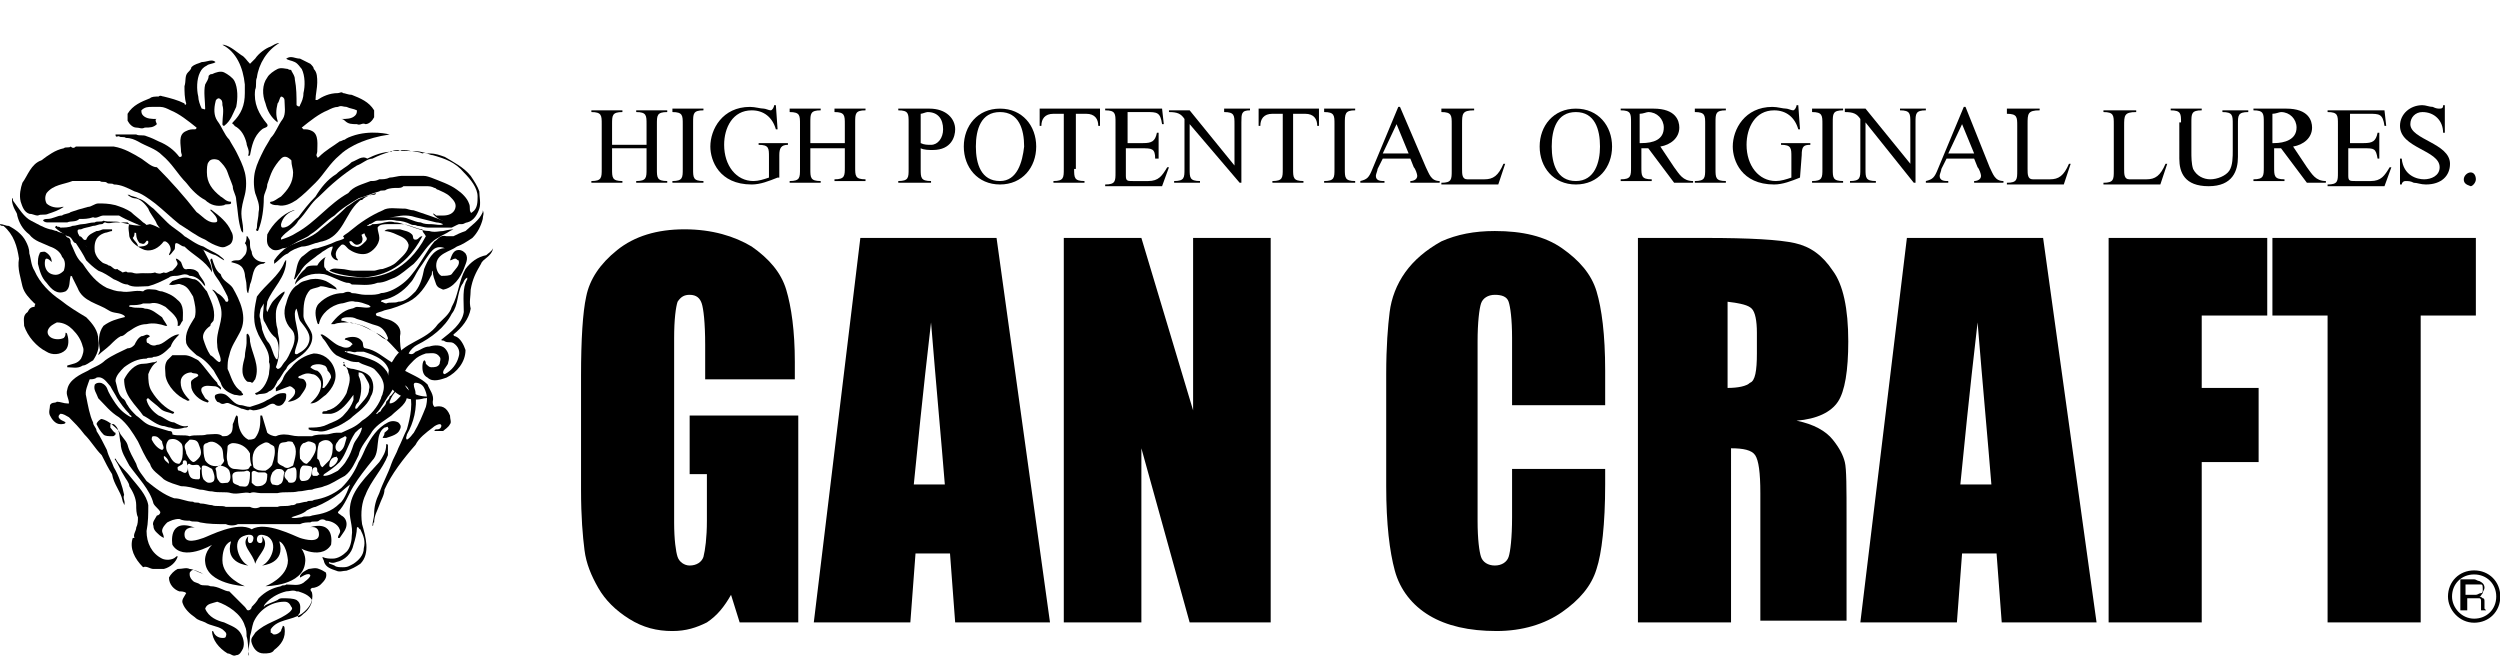 <?xml version="1.0" encoding="utf-8"?>
<!-- Generator: Adobe Illustrator 28.2.0, SVG Export Plug-In . SVG Version: 6.00 Build 0)  -->
<svg version="1.1" id="Vrstva_1" xmlns="http://www.w3.org/2000/svg" xmlns:xlink="http://www.w3.org/1999/xlink" x="0px" y="0px"
	 viewBox="0 0 145 38.2" style="enable-background:new 0 0 145 38.2;" xml:space="preserve">
<style type="text/css">
	.st0{fill:none;stroke:#000000;stroke-width:0.235;}
</style>
<g>
	<path d="M143.1,33.9h0.6c0.1,0,0.1,0,0.2,0c0.1,0,0.1,0.1,0.1,0.3c0,0.1,0,0.2-0.1,0.2c-0.1,0-0.2,0.1-0.3,0.1h-0.6V33.9z
		 M143.1,35.5v-0.8h0.5c0.1,0,0.2,0,0.2,0c0.1,0,0.1,0.1,0.1,0.2l0,0.3c0,0.1,0,0.1,0,0.1c0,0,0,0,0,0.1h0.3v0c0,0-0.1-0.1-0.1-0.1
		c0,0,0-0.1,0-0.2l0-0.2c0-0.1,0-0.2-0.1-0.2c0,0-0.1-0.1-0.2-0.1c0.1,0,0.1-0.1,0.2-0.2c0-0.1,0.1-0.2,0.1-0.3
		c0-0.2-0.1-0.3-0.3-0.4c-0.1,0-0.2-0.1-0.3-0.1h-0.8v1.8H143.1z"/>
	<path class="st0" d="M143.5,36c0.8,0,1.4-0.6,1.4-1.4c0-0.8-0.6-1.4-1.4-1.4c-0.8,0-1.4,0.6-1.4,1.4C142.1,35.3,142.7,36,143.5,36z
		"/>
	<path d="M46.3,22h-5.4l0-2c0-1.3-0.1-2.1-0.2-2.4c-0.1-0.3-0.3-0.5-0.7-0.5c-0.3,0-0.5,0.1-0.7,0.4c-0.1,0.3-0.2,1-0.2,2.1v10.7
		c0,1,0.1,1.7,0.2,2c0.1,0.3,0.4,0.5,0.7,0.5c0.4,0,0.7-0.2,0.8-0.5c0.1-0.4,0.2-1.1,0.2-2.1v-2.7H40v-3.4h6.3v12h-3.4l-0.5-1.6
		c-0.4,0.7-0.8,1.2-1.4,1.6c-0.6,0.3-1.2,0.5-2,0.5c-0.9,0-1.7-0.2-2.5-0.7c-0.8-0.5-1.4-1.1-1.8-1.8c-0.4-0.7-0.7-1.4-0.8-2.2
		c-0.1-0.8-0.2-1.9-0.2-3.5v-6.6c0-2.1,0.1-3.7,0.3-4.6c0.2-1,0.8-1.9,1.8-2.7c1-0.8,2.3-1.2,3.9-1.2c1.6,0,2.9,0.4,3.9,1
		c1,0.7,1.7,1.5,2,2.5c0.3,1,0.5,2.4,0.5,4.2V22z"/>
	<path d="M53,28.1c0.2-2,0.5-5.1,1-9.4c0.3,3.7,0.6,6.9,0.8,9.4H53z M49.9,13.8l-2.7,22.3h5.6l0.3-4h2l0.3,4h5.5l-3.1-22.3H49.9z"/>
	<path d="M73.7,13.8v22.3H69L66.2,26v10.1h-4.5V13.8h4.5l3,10v-10H73.7z"/>
	<path d="M93.1,23.5h-5.4v-3.9c0-1.1-0.1-1.8-0.2-2.1c-0.1-0.3-0.4-0.4-0.8-0.4c-0.4,0-0.7,0.2-0.8,0.5c-0.1,0.3-0.2,1.1-0.2,2.2
		v10.4c0,1.1,0.1,1.8,0.2,2.1c0.1,0.3,0.4,0.5,0.8,0.5c0.4,0,0.7-0.2,0.8-0.5c0.1-0.3,0.2-1.1,0.2-2.3v-2.8h5.4l0,0.9
		c0,2.3-0.2,4-0.5,4.9c-0.3,1-1,1.8-2,2.5c-1,0.7-2.3,1.1-3.8,1.1c-1.6,0-2.9-0.3-3.9-0.9c-1-0.6-1.7-1.5-2-2.6
		c-0.3-1.1-0.5-2.7-0.5-4.9l0-6.5c0-1.6,0.1-2.8,0.2-3.6c0.1-0.8,0.4-1.6,0.9-2.3c0.5-0.7,1.2-1.3,2.1-1.8c0.9-0.4,1.9-0.6,3.1-0.6
		c1.6,0,2.9,0.3,3.9,1c1,0.7,1.7,1.5,2,2.5c0.3,1,0.5,2.5,0.5,4.6L93.1,23.5z"/>
	<path d="M101.6,17.9c0.2,0.2,0.3,0.7,0.3,1.4v1.2c0,1-0.1,1.6-0.4,1.7c-0.2,0.2-0.7,0.3-1.3,0.3l0-5
		C101,17.6,101.4,17.7,101.6,17.9z M95,36.1h5.4V26c0.7,0,1.2,0.1,1.4,0.4c0.2,0.3,0.3,1,0.3,2.2v7.4h5v-5.9c0-1.8,0-2.9-0.1-3.3
		c-0.1-0.4-0.3-0.8-0.7-1.3c-0.4-0.5-1.1-0.9-2.1-1.1c1.2-0.1,2-0.5,2.4-1.1c0.4-0.6,0.6-1.8,0.6-3.5c0-1.9-0.3-3.3-0.9-4.1
		c-0.6-0.9-1.3-1.4-2.2-1.6c-0.9-0.2-2.6-0.3-5.2-0.3H95V36.1z"/>
	<path d="M113.7,28.1c0.2-2,0.5-5.1,1-9.4c0.3,3.7,0.6,6.9,0.8,9.4H113.7z M110.6,13.8l-2.7,22.3h5.6l0.3-4h2l0.3,4h5.5l-3.1-22.3
		H110.6z"/>
	<path d="M122.4,13.8h9.1v4.5h-3.8v4.2h3.3v4.3h-3.3v9.3h-5.4V13.8z"/>
	<path d="M143.6,13.8v4.5h-3.2v17.8h-5.4V18.3h-3.2v-4.5H143.6z"/>
	<path d="M37.5,8.3V7.2c0-0.5,0-0.7-0.6-0.7l0-0.1h1.8v0.1c-0.6,0-0.6,0.2-0.6,0.7l0,2.6c0,0.5,0,0.7,0.6,0.7v0.1h-1.8l0-0.1
		c0.6,0,0.6-0.2,0.6-0.7V8.6h-2v1.2c0,0.5,0,0.7,0.6,0.7l0,0.1h-1.8v-0.1c0.6,0,0.6-0.2,0.6-0.7V7.2c0-0.5,0-0.7-0.6-0.7l0-0.1h1.8
		l0,0.1c-0.6,0-0.6,0.2-0.6,0.7v1.2H37.5z"/>
	<path d="M40.2,9.8c0,0.5,0,0.7,0.6,0.7v0.1H39v-0.1c0.6,0,0.6-0.2,0.6-0.7V7.2c0-0.5,0-0.7-0.6-0.7V6.3h1.8v0.1
		c-0.6,0-0.6,0.2-0.6,0.7V9.8z"/>
	<path d="M45.1,10.3c-0.5,0.2-1,0.4-1.5,0.4c-1.9,0-2.4-1.4-2.4-2.2c0-1,0.7-2.3,2.3-2.3c0.3,0,0.6,0.1,0.8,0.1
		c0.1,0,0.3,0.1,0.4,0.1c0.1,0,0.2-0.2,0.2-0.3H45l0.1,1.4l-0.1,0c-0.2-0.7-0.7-1.1-1.4-1.1c-1.1,0-1.6,1-1.6,2
		c0,1.2,0.7,2.1,1.7,2.1c0.3,0,0.6-0.1,0.9-0.2V9.1c0-0.5,0-0.7-0.6-0.7V8.3l1.7,0v0.1c-0.4,0-0.5,0.2-0.5,0.6V10.3z"/>
	<path d="M49,8.3V7.2c0-0.5,0-0.7-0.6-0.7V6.3h1.8v0.1c-0.6,0-0.6,0.2-0.6,0.7v2.6c0,0.5,0,0.7,0.6,0.7v0.1h-1.8v-0.1
		c0.6,0,0.6-0.2,0.6-0.7V8.6h-2v1.2c0,0.5,0,0.7,0.6,0.7v0.1h-1.8v-0.1c0.6,0,0.6-0.2,0.6-0.7V7.2c0-0.5,0-0.7-0.6-0.7V6.3h1.8v0.1
		C47,6.4,47,6.6,47,7.1v1.2H49z"/>
	<path d="M53.4,6.6c0.1,0,0.3-0.1,0.4-0.1c0.6,0,0.9,0.4,0.9,1c0,0.5-0.3,0.9-0.7,0.9c-0.2,0-0.4,0-0.6-0.1V6.6z M53.4,8.6
		c0.2,0.1,0.5,0.1,0.7,0.1c1.1,0,1.3-0.8,1.3-1.2c0-0.6-0.5-1.2-1.5-1.2h-1.8v0.1c0.6,0,0.6,0.2,0.6,0.7v2.7c0,0.5,0,0.7-0.6,0.7
		v0.1H54v-0.1c-0.6,0-0.6-0.2-0.6-0.7V8.6z"/>
	<path d="M58,10.5c-1.1,0-1.4-1-1.4-2c0-1,0.3-2,1.4-2c1.1,0,1.4,1,1.4,2C59.3,9.4,59,10.5,58,10.5z M58,10.7c1.3,0,2.1-1,2.1-2.2
		c0-1.2-0.8-2.2-2.1-2.2c-1.3,0-2.1,1-2.1,2.2C55.9,9.7,56.7,10.7,58,10.7z"/>
	<path d="M62.3,9.8c0,0.5,0,0.7,0.6,0.7v0.1h-1.8v-0.1c0.6,0,0.6-0.2,0.6-0.7V6.6h-0.6c-0.5,0-0.7,0.3-0.7,0.7l-0.1,0l0-1h3.5l0,1
		l-0.1,0c0-0.4-0.2-0.7-0.7-0.7h-0.6V9.8z"/>
	<path d="M65.4,8.3h0.9c0.5,0,0.7-0.1,0.8-0.6h0.1v1.5H67c0-0.6-0.2-0.6-0.8-0.6h-0.9v1.6c0,0.3,0.1,0.3,0.4,0.3h0.9
		c0.6,0,0.8-0.3,1.1-0.8h0.1l-0.4,1.1h-3.3v-0.1c0.6,0,0.6-0.2,0.6-0.7V7.1c0-0.5,0-0.7-0.6-0.7l0-0.1h3.3l0.1,0.9h-0.1
		c-0.1-0.7-0.3-0.7-0.9-0.7h-1.1V8.3z"/>
	<path d="M69,9.8c0,0.5,0,0.7,0.6,0.7l0,0.1h-1.5v-0.1c0.6,0,0.6-0.2,0.6-0.7V6.9c-0.2-0.3-0.4-0.4-0.9-0.4l0-0.1h1.2l2.6,3.2h0V7.2
		c0-0.5,0-0.7-0.6-0.7V6.3h1.5v0.1C72,6.4,72,6.6,72,7.1v3.5h-0.1L69,7.2h0L69,9.8z"/>
	<path d="M75,9.8c0,0.5,0,0.7,0.6,0.7v0.1h-1.8v-0.1c0.6,0,0.6-0.2,0.6-0.7V6.6h-0.6c-0.5,0-0.7,0.3-0.7,0.7l-0.1,0l0-1h3.5l0,1
		h-0.1c0-0.4-0.2-0.7-0.7-0.7H75V9.8z"/>
	<path d="M78,9.8c0,0.5,0,0.7,0.6,0.7v0.1h-1.8v-0.1c0.6,0,0.6-0.2,0.6-0.7V7.2c0-0.5,0-0.7-0.6-0.7V6.3h1.8v0.1
		C78,6.4,78,6.6,78,7.2V9.8z"/>
	<path d="M81.7,8.9h-1.5L81,7.2L81.7,8.9z M81.8,9.2L82,9.7c0.1,0.1,0.2,0.4,0.2,0.5c0,0.2-0.2,0.3-0.4,0.3v0.1h1.7v-0.1
		c-0.5,0-0.6-0.4-0.8-0.8l-1.5-3.5h-0.1l-1.5,3.6c-0.2,0.5-0.3,0.6-0.7,0.7v0.1h1.4v-0.1c-0.2,0-0.5,0-0.5-0.3
		c0-0.1,0.1-0.3,0.1-0.4l0.3-0.6H81.8z"/>
	<path d="M84.8,9.8c0,0.3,0,0.6,0.3,0.6h1c0.5,0,0.8-0.2,1.1-0.9l0.1,0l-0.4,1.2h-3.3v-0.1c0.6,0,0.6-0.2,0.6-0.7V7.2
		c0-0.5,0-0.7-0.6-0.7V6.3h1.9v0.1c-0.7,0-0.7,0.2-0.7,0.8V9.8z"/>
	<path d="M91.4,10.5c-1.1,0-1.4-1-1.4-2c0-1,0.3-2,1.4-2c1.1,0,1.4,1,1.4,2C92.8,9.4,92.5,10.5,91.4,10.5z M91.4,10.7
		c1.3,0,2.1-1,2.1-2.2c0-1.2-0.8-2.2-2.1-2.2c-1.3,0-2.1,1-2.1,2.2C89.3,9.7,90.1,10.7,91.4,10.7z"/>
	<path d="M95.1,6.6c0.2,0,0.4-0.1,0.5-0.1c0.5,0,0.9,0.4,0.9,0.9c0,0.7-0.6,0.9-1.3,0.9h-0.1L95.1,6.6z M98.2,10.6l0-0.1
		c-0.6,0-0.8-0.4-1.1-0.8l-0.8-1.2c0.6-0.1,1.1-0.5,1.1-1.1c0-0.4-0.2-1.1-1.5-1.1h-1.9v0.1c0.6,0,0.6,0.2,0.6,0.7v2.6
		c0,0.5,0,0.7-0.6,0.7v0.1h1.8v-0.1c-0.6,0-0.6-0.2-0.6-0.7V8.6h0.4l1.5,2H98.2z"/>
	<path d="M99.5,9.8c0,0.5,0,0.7,0.6,0.7v0.1h-1.8v-0.1c0.6,0,0.6-0.2,0.6-0.7V7.2c0-0.5,0-0.7-0.6-0.7V6.3h1.8v0.1
		c-0.6,0-0.6,0.2-0.6,0.7V9.8z"/>
	<path d="M104.4,10.3c-0.5,0.2-1,0.4-1.5,0.4c-1.9,0-2.4-1.4-2.4-2.2c0-1,0.7-2.3,2.3-2.3c0.3,0,0.6,0.1,0.8,0.1
		c0.1,0,0.3,0.1,0.4,0.1c0.1,0,0.2-0.2,0.2-0.3h0.1l0.1,1.4l-0.1,0c-0.2-0.7-0.7-1.1-1.4-1.1c-1.1,0-1.6,1-1.6,2
		c0,1.2,0.7,2.1,1.7,2.1c0.3,0,0.6-0.1,0.9-0.2l0-1.2c0-0.5,0-0.7-0.6-0.7l0-0.1h1.7v0.1c-0.4,0-0.5,0.1-0.5,0.6L104.4,10.3z"/>
	<path d="M106.3,9.8c0,0.5,0,0.7,0.6,0.7v0.1h-1.8v-0.1c0.6,0,0.6-0.2,0.6-0.7V7.2c0-0.5,0-0.7-0.6-0.7V6.3h1.8v0.1
		c-0.6,0-0.6,0.2-0.6,0.7V9.8z"/>
	<path d="M108.2,9.8c0,0.5,0,0.7,0.6,0.7v0.1h-1.5v-0.1c0.6,0,0.6-0.2,0.6-0.7V6.9c-0.2-0.3-0.4-0.4-0.9-0.4V6.3h1.2l2.6,3.2h0V7.1
		c0-0.5,0-0.7-0.6-0.7V6.3h1.5l0,0.1c-0.6,0-0.6,0.2-0.6,0.7v3.5H111l-2.8-3.5h0V9.8z"/>
	<path d="M114.5,8.9H113l0.8-1.7L114.5,8.9z M114.5,9.2l0.2,0.5c0.1,0.1,0.2,0.4,0.2,0.5c0,0.2-0.2,0.3-0.4,0.3v0.1h1.7v-0.1
		c-0.5,0-0.6-0.4-0.8-0.8L114,6.2h-0.1l-1.5,3.6c-0.2,0.5-0.3,0.6-0.7,0.7v0.1h1.3v-0.1c-0.2,0-0.5,0-0.5-0.3c0-0.1,0.1-0.3,0.1-0.4
		l0.3-0.6L114.5,9.2z"/>
	<path d="M117.6,9.8c0,0.3,0,0.6,0.3,0.6h1c0.5,0,0.8-0.2,1.1-0.9l0.1,0l-0.4,1.2h-3.3v-0.1c0.6,0,0.6-0.2,0.6-0.7l0-2.6
		c0-0.5,0-0.7-0.6-0.7V6.3h1.9l0,0.1c-0.7,0-0.7,0.2-0.7,0.8L117.6,9.8z"/>
	<path d="M123.2,9.8c0,0.3,0,0.6,0.3,0.6h1c0.5,0,0.8-0.2,1.1-0.9l0.1,0l-0.4,1.2H122v-0.1c0.6,0,0.6-0.2,0.6-0.7V7.2
		c0-0.5,0-0.7-0.6-0.7l0-0.1h1.9v0.1c-0.7,0-0.7,0.2-0.7,0.8L123.2,9.8z"/>
	<path d="M126.5,7.1c0-0.5,0-0.7-0.6-0.7V6.3h1.8v0.1c-0.6,0-0.6,0.2-0.6,0.7v1.7c0,0.3,0,0.7,0.1,1c0.2,0.4,0.6,0.6,1,0.6
		c0.4,0,0.9-0.2,1.1-0.5c0.2-0.3,0.2-0.8,0.2-1.2V7.2c0-0.5,0-0.7-0.6-0.7l0-0.1h1.5v0.1c-0.6,0-0.6,0.2-0.6,0.7l0,1.9
		c0,0.8-0.3,1.7-1.7,1.7c-1.4,0-1.7-0.8-1.7-1.6V7.1z"/>
	<path d="M131.8,6.6c0.2,0,0.4-0.1,0.5-0.1c0.5,0,0.9,0.4,0.9,0.9c0,0.7-0.7,0.9-1.3,0.9h-0.1L131.8,6.6z M134.9,10.6v-0.1
		c-0.6,0-0.8-0.4-1.1-0.8l-0.8-1.2c0.6-0.1,1.1-0.5,1.1-1.1c0-0.4-0.2-1.1-1.5-1.1h-1.9v0.1c0.6,0,0.6,0.2,0.6,0.7v2.6
		c0,0.5,0,0.7-0.6,0.7v0.1h1.8v-0.1c-0.6,0-0.6-0.2-0.6-0.7V8.6h0.4l1.5,2H134.9z"/>
	<path d="M136.2,8.3h0.9c0.5,0,0.7-0.1,0.8-0.6h0.1v1.5h-0.1c-0.1-0.6-0.2-0.6-0.8-0.6h-0.9l0,1.6c0,0.3,0.1,0.3,0.4,0.3h0.9
		c0.6,0,0.8-0.3,1.1-0.8l0.1,0l-0.4,1.1h-3.3v-0.1c0.6,0,0.6-0.2,0.6-0.7V7.2c0-0.5,0-0.7-0.6-0.7l0-0.1h3.3l0.1,0.9h-0.1
		c-0.1-0.7-0.3-0.7-0.9-0.7h-1.1V8.3z"/>
	<path d="M141.8,7.7h-0.1c0-0.7-0.5-1.2-1.2-1.2c-0.4,0-0.7,0.3-0.7,0.7c0,0.9,2.3,1.1,2.3,2.3c0,0.7-0.5,1.2-1.4,1.2
		c-0.3,0-0.5-0.1-0.7-0.1c-0.2-0.1-0.3-0.1-0.5-0.1c-0.1,0-0.2,0.1-0.2,0.2h-0.1V9.2h0.1c0.1,1,0.9,1.2,1.3,1.2
		c0.4,0,0.9-0.2,0.9-0.7c0-1-2.3-1.1-2.3-2.4c0-0.7,0.6-1.2,1.3-1.2c0.2,0,0.4,0.1,0.6,0.1c0.2,0.1,0.3,0.1,0.4,0.1
		c0.2,0,0.2-0.1,0.2-0.2h0.1V7.7z"/>
	<path d="M142.9,10.4c0-0.2,0.2-0.4,0.4-0.4c0.2,0,0.3,0.2,0.3,0.4c0,0.2-0.2,0.4-0.3,0.4C143,10.7,142.9,10.6,142.9,10.4z"/>
	<path d="M17.1,4.6c0-0.2-0.1-0.3-0.2-0.5c0-0.1-0.1,0-0.2-0.1C16.6,4,16.3,3.9,16.1,4c-0.2,0.1-0.5,0.3-0.6,0.5
		c-0.3,0.4-0.3,1-0.1,1.5c0.1,0.4,0.3,0.8,0.7,1.1c0,0,0,0,0-0.1C16,6.7,16,6.4,16.1,6c0.1-0.1,0.1-0.3,0.2-0.4
		c0.1,0,0.2,0.1,0.2,0.2c0,0.3,0.1,0.8-0.1,1.1C16.1,7.3,16,7.7,15.7,8c-0.1,0.2-0.3,0.5-0.4,0.7c-0.2,0.4-0.4,0.8-0.5,1.2
		c-0.1,0.4-0.1,0.9,0,1.3c0.1,0.3,0.3,0.7,0.2,1.1c0,0.3-0.1,0.6-0.1,0.9c0,0.1-0.1,0.1,0,0.2c0.1,0,0.1-0.1,0.1-0.1
		c0.2-0.5,0.3-1.2,0.3-1.8c0-0.3,0.2-0.5,0.2-0.8c0.1-0.3,0.2-0.6,0.3-0.8c0.1-0.2,0.3-0.5,0.5-0.7c0.2-0.2,0.4-0.1,0.6,0.1
		C16.9,9.6,17,9.8,17,10c0,0.6-0.3,1-0.7,1.4c-0.2,0.1-0.4,0.3-0.6,0.3c0,0-0.1,0.1,0,0.1c0.1,0.1,0.3,0.1,0.4,0.1
		c0.4,0.1,0.8-0.1,1.1-0.3c0.4-0.3,0.8-0.7,1.1-1c0.5-0.5,0.8-1.1,1.4-1.6c0.2-0.2,0.5-0.4,0.7-0.5c0,0,0,0,0,0s0.8-0.5,2.2-0.7
		c0,0-1.1-0.3-2.2,0.1C20.1,8,20,8.1,20,8.1c0,0,0,0,0,0c-0.1,0-0.2,0.1-0.3,0.1c-0.4,0.3-0.8,0.5-1.2,0.9c0,0-0.1,0.1-0.1,0
		c-0.1-0.1,0-0.2,0-0.3c0-0.4,0.1-1-0.3-1.2c-0.2-0.1-0.3-0.1-0.5-0.1c0,0-0.1-0.1-0.1-0.1c0.5-0.4,1-0.8,1.5-1
		c0.2-0.1,0.4-0.2,0.6-0.2c0.2-0.1,0.3,0,0.5,0c0.2,0.1,0.4,0.1,0.6,0.2c0,0.1,0,0.2-0.1,0.3c-0.2,0.2-0.5,0.2-0.8,0.2
		C19.9,6.9,20,7,20,7c0.2,0.2,0.4,0.2,0.7,0.2c0.2,0.1,0.3-0.1,0.5,0c0.2,0,0.4-0.2,0.5-0.4c0-0.1,0-0.3,0-0.4
		c-0.3-0.5-0.8-0.7-1.3-0.9c-0.2,0-0.4-0.1-0.5-0.1c-0.1-0.1-0.2,0-0.3,0c-0.5,0-0.9,0.2-1.2,0.4c0,0-0.1,0-0.1,0
		c0-0.3,0.1-0.7,0.1-1c0-0.3,0-0.6-0.2-0.8c0-0.1-0.1-0.2-0.2-0.3c-0.2-0.1-0.4-0.2-0.6-0.3c-0.3,0-0.5-0.2-0.8,0c0,0,0,0,0,0
		c0.1,0.1,0.3,0.1,0.5,0.2c0.2,0.1,0.3,0.3,0.4,0.4c0.2,0.4,0.2,1,0.1,1.4c0,0.3-0.1,0.5-0.2,0.7c0,0.1-0.1,0.1-0.2,0
		C17.2,5.6,17.2,5.1,17.1,4.6z"/>
	<path d="M19.2,31.6c0,0,0.3-1.5-1.3-1c0,0,0.6-0.2,0.6,0.4c0,0.5-0.8,0.3-1.1,0.2c-0.3-0.1-2-1-2.8-0.5c-0.8-0.5-2.5,0.4-2.8,0.5
		c-0.3,0.1-1.1,0.4-1.1-0.2c0-0.5,0.6-0.4,0.6-0.4c-1.6-0.6-1.3,1-1.3,1c0.6,1,2.3,0,2.3,0c-0.5,0.5-0.4,1-0.4,1
		c0.1,1.3,2.3,1.4,2.3,1.4s-1.3-0.5-1.3-1.5c0-1,0.5-1.1,0.5-1.1c-0.4,1.3,1,1.4,1,1.4c-0.5-0.2-1-1.4-0.3-1.7
		c0.5-0.2,0.6,0,0.6,0.1l0,0c0,0,0,0.3-0.2,0.3c-0.2,0-0.1-0.4-0.1-0.4c-0.5,0.5,0.3,1,0.4,1.6l0,0h0l0,0l0,0c0.2-0.6,0.9-1,0.4-1.6
		c0,0,0.1,0.4-0.1,0.4c-0.2,0-0.2-0.2-0.2-0.2c0-0.2,0.1-0.4,0.6-0.2c0.7,0.4,0.2,1.5-0.3,1.7c0,0,1.4-0.1,1-1.4
		c0,0,0.4,0.1,0.5,1.1c0,1-1.3,1.5-1.3,1.5s2.2,0,2.3-1.4c0,0,0.1-0.5-0.4-1C16.9,31.6,18.6,32.6,19.2,31.6z"/>
	<path d="M14.2,4.9c0,0.2,0,0.4,0,0.5c0,0.7-0.2,1.2-0.7,1.7c-0.1,0.1,0.1,0.1,0.1,0.2c0.4,0.2,0.6,0.6,0.7,1c0,0.2,0.2,0.4,0.1,0.7
		c0,0,0,0.1,0.1,0c0.1-0.5,0.2-1.1,0.7-1.5c0.1-0.1,0.4-0.1,0.3-0.3C15,6.6,14.7,6,14.8,5.2c0.1-0.2,0-0.5,0.1-0.7
		c0.1-0.8,0.6-1.6,1.3-2c0,0,0,0,0,0c-0.2,0-0.3,0.1-0.5,0.2c-0.3,0.1-0.7,0.4-0.9,0.7c-0.1,0.1-0.2,0.2-0.3,0.3
		c-0.2-0.2-0.3-0.4-0.5-0.5c-0.3-0.2-0.6-0.5-1-0.6c0,0-0.1,0-0.1,0C13.7,3,14.1,3.9,14.2,4.9z"/>
	<path d="M6.9,7.9C7,8,7.2,7.9,7.3,8C7.6,8,7.8,8.1,8,8.2C8.5,8.5,9,8.6,9.4,9c0.6,0.5,0.9,1.1,1.4,1.6c0.3,0.4,0.7,0.8,1.1,1
		c0.3,0.3,0.7,0.4,1.1,0.3c0.1-0.1,0.3,0,0.4-0.1c0,0,0-0.1,0-0.1c-0.3,0-0.4-0.2-0.6-0.3C12.3,11,12,10.6,12,10
		c0-0.2,0-0.5,0.1-0.6c0.1-0.2,0.4-0.2,0.6-0.1c0.2,0.2,0.4,0.4,0.5,0.7c0.1,0.3,0.2,0.5,0.3,0.8c0,0.3,0.2,0.5,0.2,0.8
		c0.1,0.6,0.1,1.2,0.3,1.8c0,0,0.1,0.1,0.1,0.1c0-0.1,0-0.1,0-0.2c0-0.3-0.1-0.6-0.1-0.9c0-0.4,0.1-0.7,0.2-1.1
		c0.1-0.4,0.1-0.9,0-1.3c-0.1-0.4-0.3-0.8-0.5-1.2c-0.1-0.2-0.3-0.5-0.4-0.7c-0.3-0.3-0.4-0.7-0.7-1.1c-0.2-0.3-0.2-0.7-0.1-1.1
		c0-0.1,0.1-0.2,0.2-0.2c0.2,0.1,0.2,0.2,0.2,0.4c0.1,0.3,0,0.7,0,1.1c0,0,0,0.1,0.1,0.1c0.4-0.3,0.5-0.7,0.7-1.1
		c0.1-0.5,0.1-1.1-0.1-1.5c-0.1-0.2-0.4-0.4-0.6-0.5c-0.2-0.1-0.5,0-0.7,0.1c-0.1,0-0.1,0-0.2,0.1c0,0.2-0.1,0.3-0.2,0.5
		c-0.1,0.4,0,1,0,1.4c0,0.1-0.1,0-0.2,0c-0.1-0.2-0.2-0.5-0.2-0.7c-0.1-0.4-0.1-1,0.1-1.4c0.1-0.2,0.2-0.3,0.4-0.4
		c0.1-0.1,0.4-0.1,0.5-0.2c0,0,0,0,0,0c-0.2-0.2-0.5,0-0.8,0c-0.2,0.1-0.4,0.1-0.6,0.3c0,0.1-0.1,0.2-0.2,0.3
		c-0.2,0.2-0.1,0.5-0.2,0.8c0,0.3,0,0.7,0.1,1c0,0.1-0.1,0.1-0.1,0c-0.4-0.2-0.8-0.3-1.2-0.4c-0.1,0-0.2-0.1-0.3,0
		c-0.2,0-0.4,0-0.5,0.1c-0.5,0.2-1,0.4-1.3,0.9c0,0.1,0,0.2,0,0.4c0.1,0.2,0.3,0.4,0.5,0.4c0.2,0,0.3,0.1,0.5,0c0.3,0,0.5,0,0.7-0.2
		C9,7,9,6.9,9.1,6.9c-0.3,0-0.6,0-0.8-0.2C8.2,6.6,8.2,6.5,8.2,6.4c0.2-0.2,0.4-0.2,0.6-0.2c0.2,0,0.3,0,0.5,0
		c0.2,0,0.4,0.1,0.6,0.2c0.5,0.2,1,0.6,1.5,1c0,0,0,0.1-0.1,0.1c-0.2,0-0.3,0-0.5,0.1c-0.5,0.2-0.3,0.8-0.3,1.2c0,0.1,0.1,0.2,0,0.3
		c-0.1,0-0.1,0-0.1,0c-0.3-0.4-0.7-0.7-1.2-0.9C9,8.1,8.8,8,8.5,7.9c-0.2-0.1-0.4,0-0.6-0.1c-0.4,0-0.8,0-1.1,0c0,0-0.1,0-0.1,0
		C6.7,8,6.8,7.9,6.9,7.9z"/>
	<path d="M1.7,12.4c0.2,0,0.3,0.1,0.5,0.1c0.2-0.1,0.4,0,0.6-0.1c0.3-0.1,0.6-0.2,0.9-0.4c0,0-0.1,0-0.1,0c-0.3,0.1-0.7,0-0.9-0.2
		c-0.1-0.2-0.1-0.4,0-0.6c0.4-0.5,1-0.5,1.5-0.7c0.5,0,1.1,0,1.6,0c0.1,0.1,0.3,0,0.4,0.1c0.1,0.1,0.3,0,0.4,0.1
		c0.4,0,0.8,0.2,1.2,0.4c0.4,0.1,0.8,0.4,1.2,0.7c0.5,0.4,0.9,0.8,1.4,1.2c0.5,0.3,1,0.7,1.5,0.9c0.3,0.2,0.5,0.3,0.8,0.4
		c0.3,0.1,0.4,0,0.6-0.1c0.2-0.1,0.3-0.5,0.1-0.8c-0.2-0.5-0.7-0.9-1.1-1.2c0,0-0.1-0.1-0.1,0c0.2,0.2,0.4,0.4,0.4,0.6
		c0,0.1-0.1,0.1-0.2,0.1c-0.4,0-0.7-0.4-1-0.6c-0.7-0.9-1.5-1.8-2.3-2.6C8.8,9.7,8.5,9.4,8.2,9.2c-0.5-0.3-1-0.6-1.6-0.7
		c-0.1,0-0.3,0-0.4,0c-0.4,0-0.9,0-1.4,0C4.7,8.5,4.5,8.5,4.4,8.5c-0.1,0.1-0.2,0.1-0.3,0c-0.1,0.1-0.3,0-0.4,0.1
		C3.2,8.7,2.8,9,2.4,9.3c-0.6,0.2-0.8,0.9-1.1,1.3c-0.1,0.3-0.2,0.7-0.1,1.1C1.3,12,1.4,12.3,1.7,12.4z"/>
	<path d="M20.4,9.4c-0.3,0.3-0.6,0.4-0.9,0.7c-0.5,0.3-0.9,0.8-1.2,1.3c-0.4,0.4-0.7,0.8-1,1.2c-0.3,0.2-0.5,0.6-0.9,0.6
		c-0.1,0-0.1-0.1-0.1-0.2c0.1-0.4,0.4-0.7,0.8-0.8c0,0,0,0,0,0c0,0-0.1,0-0.1,0c-0.6,0.2-1.2,0.8-1.5,1.4c0,0.2-0.1,0.6,0.2,0.8
		c0.2,0.2,0.5,0.1,0.7,0c0.3,0,0.5-0.2,0.7-0.3c0.3-0.2,0.7-0.3,0.9-0.5c0.5-0.3,0.9-0.8,1.4-1.1c0.4-0.4,0.9-0.7,1.4-1
		c0.4-0.1,0.8-0.3,1.2-0.4c0.1-0.1,0.3,0,0.4-0.1c0.2-0.1,0.5-0.1,0.6-0.1c0.2,0,0.3,0,0.4-0.1c0.3,0,0.7,0,1.1,0c0,0,0.1,0,0.2,0
		c0.2,0,0.3,0,0.5,0.1c0.1,0,0.1,0.1,0.2,0.1c0.2,0.1,0.5,0.2,0.7,0.4c0.2,0.2,0.4,0.4,0.3,0.7c-0.1,0.3-0.4,0.4-0.7,0.4
		c-0.1,0-0.3,0-0.4,0c-0.1-0.1-0.3-0.2-0.1,0c0.3,0.3,0.7,0.4,1,0.5c0.1,0,0.4,0,0.6,0c0.1,0,0.2-0.1,0.3-0.1
		c0.4-0.1,0.6-0.5,0.7-0.8c0.1-0.3,0-0.7,0-1c-0.1-0.3-0.3-0.6-0.5-0.9c-0.4-0.5-1-0.8-1.5-1.1c-0.3-0.1-0.5-0.2-0.9-0.2
		c-0.3,0-0.6-0.2-1-0.1c-0.2-0.1-0.6,0-0.8-0.1c-0.1,0-0.3,0-0.4,0.1c-0.5,0-1,0.2-1.4,0.4C21,9,20.7,9.3,20.4,9.4z M22.6,8.8
		c0.2-0.1,0.5,0,0.7-0.1c0.2,0,0.4,0,0.6,0.1c0.2,0,0.4,0,0.6,0.1c0.2-0.1,0.4,0.1,0.6,0.1c0.7,0.2,1.3,0.4,1.8,1
		c0.4,0.4,0.8,0.9,0.8,1.4c0,0.3,0,0.7-0.3,0.9c0,0-0.1,0.1-0.1,0c-0.1-0.1,0-0.3-0.1-0.5c-0.1-0.3-0.4-0.6-0.7-0.8
		c-0.4-0.3-1-0.5-1.5-0.7c-0.3-0.1-0.3-0.1-0.6-0.1c-0.3,0-0.7,0-1.1,0c-0.2,0-0.5,0.1-0.7,0.1c-0.2,0.1-0.4,0.1-0.6,0.1
		c-0.2,0.1-0.3,0.1-0.5,0.1c-0.5,0.2-1,0.3-1.3,0.7c-1.1,0.6-1.9,1.7-3,2.3c-0.3,0.2-0.6,0.3-0.9,0.4c0,0,0-0.1,0-0.1
		c0.3-0.4,0.8-0.6,1-1c0.5-0.5,0.7-1,1.2-1.4c0.7-0.7,1.4-1.3,2.2-1.8c0.3-0.1,0.6-0.4,0.9-0.4C22,9,22.3,8.9,22.6,8.8z"/>
	<path d="M8.6,12.1C8.7,12.4,9,12.7,9.1,13c0.3,0.4,0.5,0.8,1,1c0.2,0.1,0.4,0.1,0.6,0.2c0.2,0.1,0.4,0.1,0.7,0.2
		c0.4,0,0.7,0.3,1.1,0.4c0.2,0.1,0.3,0.2,0.5,0.3c0-0.1-0.2-0.2-0.3-0.3c-0.3-0.2-0.6-0.3-0.9-0.5c-0.4-0.1-0.9-0.5-1.1-0.6
		c-0.3-0.3-0.7-0.5-1-0.8c-0.3-0.3-0.5-0.5-0.8-0.8c-0.3-0.2-0.5-0.5-0.9-0.6c-0.1-0.1-0.4-0.1-0.5-0.2c0,0-0.1,0-0.1,0
		c0.1,0.1,0.3,0.2,0.4,0.2C8.1,11.5,8.4,11.8,8.6,12.1z"/>
	<path d="M1,12.5c0.1,0.4,0.3,0.8,0.7,1.1C2,14,2.5,14.1,2.9,14.3c0.3,0.1,0.6,0.3,0.7,0.6c0.2,0.2,0.2,0.5,0.1,0.8
		C3.5,15.9,3.3,16,3,15.9c-0.3-0.1-0.4-0.4-0.4-0.6c0-0.1,0-0.3,0.1-0.3c0.1,0,0.2,0.1,0.3,0.2c0-0.3-0.2-0.5-0.4-0.6
		c-0.1,0-0.3,0-0.3,0.1c-0.1,0.2-0.1,0.4-0.1,0.6c0.1,0.4,0.2,0.8,0.5,1.1c0.3,0.4,0.6,0.7,1.1,0.5C4.1,16.7,4,16.3,4.1,16
		c0,0,0,0,0,0c0,0,0.1,0,0.1,0.1c0.1,0.2,0.2,0.4,0.3,0.6c0.3,0.8,1.2,0.9,1.8,1.3c0.3,0.2,0.6,0.1,0.9,0.3c0,0,0.1,0.1,0,0.1
		c-0.4,0.1-0.8,0.2-1.2,0.5c-0.3,0.4-0.3,0.9-0.2,1.4c0,0.1-0.1,0.2-0.1,0.3c0.2-0.2,0.5-0.4,0.7-0.6c0.2-0.2,0.4-0.4,0.6-0.5
		c0.2,0,0.3-0.2,0.5-0.3c0.3-0.2,0.6-0.4,1-0.4c0.4-0.1,0.8,0,1.1,0.1c0,0,0.1,0,0.1,0c-0.1-0.2-0.2-0.3-0.3-0.5
		c-0.3-0.2-0.6-0.5-1-0.5c-0.2-0.1-0.5,0-0.8-0.1c0,0,0,0-0.1,0c0-0.1,0-0.1,0.1-0.1c0.2,0,0.5,0,0.7-0.1c0.1,0,0.3,0,0.4,0
		c0.4-0.1,0.7,0.1,0.9,0.2c0.3,0.3,0.8,0.6,0.7,1.1c0,0,0,0,0.1,0c0.1-0.1,0.1-0.2,0.2-0.3c0-0.4,0.1-0.9-0.3-1.2
		c-0.3-0.3-0.6-0.4-0.9-0.5c-0.2,0-0.3-0.1-0.4-0.1c-0.2,0-0.5-0.1-0.7,0.1c-0.5-0.1-0.8,0.1-1.3,0c-0.3,0-0.5-0.1-0.8-0.2
		c-0.6-0.3-1-0.8-1.4-1.4c0,0-0.1-0.1-0.1-0.1c-0.3-0.3-0.4-0.7-0.6-1.1c0-0.1,0-0.2-0.1-0.3c-0.1,0-0.2-0.1-0.2-0.2
		c-0.1-0.1-0.4-0.1-0.5-0.2c-0.1,0-0.3-0.1-0.4-0.1c-0.4-0.1-0.7-0.3-1.1-0.5c-0.4-0.2-0.7-0.7-1-1.1c-0.1-0.1,0-0.2-0.1-0.2
		c0,0.1,0,0.2,0,0.2C0.8,12.2,1,12.3,1,12.5z"/>
	<path d="M5.7,11.8c-0.2,0-0.4,0.2-0.6,0.2c-0.4,0.1-0.7,0.2-1,0.3c-0.1,0.1-0.4,0.1-0.5,0.2c-0.3,0-0.5,0.2-0.9,0.2
		c0,0-0.2,0-0.2,0.1c0.1,0.1,0.2,0.1,0.3,0.1c0.1,0,0.2,0,0.3,0c0.2,0,0.5,0,0.8,0c0.2-0.1,0.5,0,0.7-0.2c0.3,0,0.5,0,0.8-0.1
		c0.2,0.1,0.4-0.1,0.6-0.1c0.3,0,0.6,0,0.9,0C7.4,12.8,8,13,8.6,13.3c0.1,0,0.1,0.1,0.2,0.2c0.1,0.1,0.3,0.1,0.5,0.2c0,0,0,0,0,0
		c-0.2-0.1-0.4-0.2-0.5-0.4c-0.2-0.1-0.3-0.3-0.5-0.4c-0.2-0.2-0.5-0.4-0.7-0.6c-0.3-0.2-0.6-0.3-0.9-0.4C6.3,11.8,6,11.8,5.7,11.8z
		"/>
	<path d="M24.5,13.7L24.5,13.7c-0.2,0-0.2,0.2-0.4,0.2c-0.2,0-0.1-0.2-0.2-0.3c-0.2-0.2-0.4-0.2-0.7-0.3c-0.2,0-0.5,0-0.6,0
		c-0.1,0-0.2,0-0.3,0.1c0.2,0,0.5,0.1,0.7,0.2c0.2,0.1,0.6,0.2,0.7,0.6c0,0.4-0.4,0.7-0.7,1c-0.2,0.2-0.5,0.3-0.8,0.4
		c-0.2,0-0.4,0.1-0.5,0.1c-0.4,0-0.8,0-1.2,0c-0.2,0-0.5-0.1-0.7-0.1c-0.2,0-0.5-0.1-0.7,0.1c0.2,0.1,0.7,0.3,2,0.4
		C21.9,16,23.4,15.8,24.5,13.7z"/>
	<path d="M24.7,13.7c-1.1,2.1-2.7,2.4-3.6,2.4c-1.5,0-2-0.3-2.1-0.4c0,0-0.1,0-0.1-0.1c-0.1-0.1-0.1-0.1-0.1-0.3
		c0-0.1,0-0.3,0.1-0.4c-0.2,0.1-0.4,0.3-0.5,0.5c-0.4,0-0.6,0-0.7,0.2c0,0-0.5,0.4-0.6,0.9c0,0,0,0,0,0c0.4-0.5,1-0.7,1.7-0.6
		c0.4,0.1,0.9,0.4,1.3,0.5c0.1,0,0.2,0,0.3,0.1c0.5,0,1,0.1,1.5-0.1c0.4,0,0.7-0.2,1-0.3c0.4-0.2,0.7-0.5,1.1-0.8
		c0.5-0.5,0.8-1.2,1.4-1.5c0.3-0.2,0.4-0.2,0.7-0.4c0,0,0.2-0.1,0.2-0.1c-0.2,0-0.6,0.1-0.6,0.1c-0.2,0-0.5,0.1-0.8,0
		c-0.5,0-1.1-0.3-1.5-0.4c-0.3-0.1-0.4-0.1-0.5-0.1c-0.3-0.1-0.5,0-0.6,0C22,13,21.7,13,21.6,13c-0.1,0.1-0.2,0.1-0.3,0.1
		c0-0.1,0.1,0,0.1-0.1c0.2,0,0.3-0.2,0.5-0.2c0,0,0.1,0,0.2,0c0.2,0,0.5-0.1,0.9,0c0.3,0,0.6,0.1,0.8,0.2c0.2,0.1,0.2,0,0.4,0.1
		c0.2,0,0.4,0.1,0.6,0.1c0.3,0,0.5,0,0.8,0c0,0,0,0,0,0c0.2,0,0.4,0,0.6,0c0.2-0.1,0.4-0.2,0.6-0.3c-0.2,0-0.5,0-0.5,0
		c-0.2,0-0.4-0.1-0.6-0.1c-0.5-0.2-1.1-0.4-1.7-0.6c-0.2,0-0.4-0.1-0.5-0.1c0,0-0.1,0-0.1,0c-0.4,0-0.9-0.1-1.2,0.1
		c-0.7,0.3-1.3,0.7-1.9,1.2c-0.1,0.1-0.3,0.2-0.4,0.3c0,0.1,0.3,0.1-0.4,0.3c-0.4,0.2-0.8,0.3-1.1,0.4c-0.4,0-0.6,0.3-0.9,0.5
		c-0.3,0.3-0.3,0.8-0.4,1.1c0,0.1-0.1,0.2,0,0.2c0.1-0.1,0.2-0.3,0.3-0.4c0.2-0.4,0.5-0.6,0.9-0.9c0.1-0.1,0.3-0.2,0.4-0.3
		c0.2-0.1,0.4-0.3,0.6-0.3c0,0.1-0.1,0.3-0.1,0.4c0,0.2,0.2,0.4,0.4,0.4c0-0.1-0.1-0.1-0.1-0.2c-0.1-0.3,0.1-0.5,0.3-0.7
		c0.2-0.1,0.3,0.2,0.5,0.3c0.3,0.2,0.7,0.3,1,0.2c0.3-0.1,0.7-0.5,0.7-0.9c0-0.2-0.1-0.4-0.1-0.6c0.1-0.2,0.4-0.2,0.6-0.2
		c0.3,0,0.5,0,0.8,0c0.4,0,0.9,0.3,1.2,0.3C24.5,13.5,24.6,13.5,24.7,13.7 M23.4,12.5c0.2,0,0.4,0,0.7,0.1c0.4,0.1,0.8,0.2,1.2,0.3
		c0,0,0.2,0,0.4,0.1c-0.1,0.1-0.5,0-0.7,0c-0.2,0-0.4,0-0.6-0.1c-0.2,0-0.4-0.1-0.7-0.2c-0.2-0.1-0.4-0.1-0.7-0.1
		c-0.1,0-0.3,0-0.4,0C22.9,12.6,23.2,12.5,23.4,12.5z M21.2,14c-0.2,0.2-0.4,0.4-0.6,0.3c-0.1,0-0.3-0.1-0.3-0.2
		c-0.1-0.1,0-0.1,0-0.1c0.1-0.1,0.2,0.2,0.4,0.2c0.1,0,0.3-0.1,0.3-0.2c0.1-0.2-0.1-0.4,0-0.4c0.2-0.1,0.1-0.1,0.2,0.1
		C21.3,13.8,21.3,13.9,21.2,14z"/>
	<path d="M27,13.4c-0.3,0.1-0.5,0.2-0.7,0.3c-0.1,0-0.1,0-0.1,0c-0.2,0-0.3,0-0.3,0c-0.4-0.1-0.5,0.2-0.7,0.3
		c-0.5,0.6-0.8,1.3-1.3,1.9c-0.3,0.4-0.7,0.7-1.1,0.9c-0.2,0.1-0.5,0.2-0.7,0.2c-0.2,0.1-0.5,0.1-0.7,0.1c-0.1,0-0.1,0-0.2,0
		c-0.3,0-0.5-0.1-0.8-0.1c-0.1-0.1-0.3-0.1-0.5,0c-0.5,0-1,0.2-1.4,0.6c-0.3,0.3-0.2,0.8-0.1,1.1c0,0,0,0.1,0.1,0.1
		c0.1-0.6,0.7-1.1,1.3-1.2c0.2,0,0.5-0.2,0.8-0.1c0.3,0,0.5,0.1,0.8,0.2c0,0,0.1,0.1,0.1,0.1c-0.2,0.1-0.5,0-0.8,0
		c-0.1,0-0.2,0.1-0.3,0.1c-0.5,0.1-0.9,0.5-1.2,0.9c0,0,0,0,0,0c0.1,0,0.1,0,0.2,0c0.2-0.1,0.6-0.1,0.9-0.1c0.1,0.1,0.3,0,0.4,0.1
		c0.4,0.1,0.7,0.3,1.1,0.5c0.7,0.3,1.1,1,1.7,1.5c0,0,0,0,0,0c0-0.1-0.1-0.1-0.1-0.2c-0.2-0.3-0.2-0.7-0.2-1.1
		c0.1-0.4-0.1-0.7-0.5-0.9c-0.2-0.1-0.4-0.1-0.6-0.2c-0.1-0.1-0.3,0-0.3-0.2c0.1-0.1,0.3-0.1,0.5-0.2c0.5-0.1,1-0.3,1.4-0.5
		c0.6-0.3,1-0.9,1.3-1.5c0.1-0.1,0-0.2,0.1-0.3c0,0,0,0,0,0c0,0.3,0.1,0.5,0.2,0.8c0.1,0.2,0.2,0.2,0.4,0.3c0.6-0.1,1-0.7,1.2-1.2
		c0.1-0.3,0.3-0.6,0.1-0.9c-0.1-0.1-0.2-0.2-0.4-0.2c-0.3,0-0.4,0.3-0.5,0.6c0.1,0,0.2-0.1,0.3-0.1c0.1,0,0.1,0.1,0.2,0.1
		c0.1,0.3-0.2,0.5-0.4,0.8c-0.1,0.1-0.4,0.1-0.6,0.1c-0.2-0.1-0.3-0.4-0.3-0.6c0-0.7,0.8-0.8,1.2-1.1c0.3-0.1,0.6-0.3,0.9-0.5
		c0.3-0.3,0.5-0.7,0.6-1.1c0-0.2,0.1-0.3,0-0.5C28,12.1,28,12.3,28,12.3C27.8,12.8,27.3,13.1,27,13.4z M21.9,18.9
		c0.3,0.1,0.5,0.4,0.6,0.7c0,0.1,0,0.1-0.1,0.1c-0.3-0.1-0.5-0.4-0.8-0.5c-0.4-0.3-0.8-0.4-1.3-0.5c-0.2,0-0.3-0.1-0.5-0.1
		c0,0,0,0,0-0.1c0.1-0.1,0.3-0.1,0.4-0.1c0.2,0,0.3,0,0.5,0.1C21.1,18.6,21.5,18.8,21.9,18.9z M25.7,14.4c-0.6,0.1-0.9,0.7-1.1,1.2
		c-0.1,0.5-0.2,0.9-0.5,1.3c-0.3,0.3-0.6,0.6-1,0.6c-0.2,0.1-0.5,0-0.7,0.1c-0.1,0-0.2-0.1-0.3-0.1c0-0.1,0.1-0.1,0.1-0.1
		c0.6-0.1,1.2-0.5,1.6-1c0.2-0.2,0.3-0.5,0.5-0.8c0.3-0.4,0.5-0.8,0.8-1.1c0.2-0.2,0.5-0.2,0.7-0.1C25.8,14.4,25.7,14.4,25.7,14.4z"
		/>
	<path d="M28.6,14.4c-0.1,0.2-0.3,0.3-0.4,0.4c-0.5,0.1-0.9,0.4-1.2,0.8c-0.4,0.7-0.4,1.5-0.8,2.2c-0.1,0.4-0.5,0.7-0.8,1
		c-0.7,1-2,1-2.6,2.1c-0.3,0.4-0.4,1.1-0.1,1.6c0.2,0.3,0.6,0.5,0.9,0.6c0.3,0.1,0.7,0.1,1,0c0.1,0,0.2,0,0.2-0.1
		c-0.4,0-0.7-0.1-1-0.3c-0.3-0.2-0.4-0.5-0.4-0.8c0-0.4,0.3-0.7,0.6-1c0.2-0.2,0.4-0.3,0.7-0.4c0.3,0,0.6-0.1,0.8,0.2
		c0.1,0.1,0,0.3,0,0.4c-0.1,0.2-0.3,0.2-0.5,0.2c-0.1,0-0.2-0.1-0.3-0.2c0,0,0-0.2-0.1-0.2c-0.1,0.1-0.1,0.3-0.1,0.4
		c0,0.3,0.1,0.5,0.3,0.6c0.3,0.3,0.8,0.1,1.1,0c0.6-0.3,1.1-0.9,1.1-1.6c-0.1-0.3-0.3-0.7-0.6-0.8c-0.1,0-0.1-0.1-0.1-0.1
		c0.5-0.4,0.9-0.9,1-1.5c-0.1-0.4,0-0.7,0-1.1c0.1-0.6,0.3-1,0.6-1.5C28,15,28.5,14.9,28.6,14.4C28.6,14.5,28.6,14.3,28.6,14.4z
		 M27.1,16.2c-0.3,0.5-0.2,1.2-0.2,1.9c-0.1,0.7-0.8,1.2-1.3,1.6c0,0.1,0.1,0,0.2,0.1c0.2,0.1,0.3,0,0.5,0.1
		c0.3,0.2,0.4,0.5,0.3,0.8c-0.1,0.4-0.4,0.8-0.8,1c0,0-0.1,0-0.1-0.1c0-0.2,0.3-0.4,0.3-0.6c0.1-0.3,0-0.6-0.2-0.8
		c-0.2-0.2-0.6-0.2-0.9-0.1c-0.3,0-0.5,0.2-0.8,0.3c-0.1,0.1-0.2,0.2-0.4,0.1c0.1-0.2,0.3-0.4,0.5-0.5c0.8-0.4,1.6-1,2-1.8
		c0.4-0.5,0.3-1.2,0.6-1.7c0.1-0.1,0.1-0.3,0.3-0.4C27.1,16.1,27.1,16.1,27.1,16.2z"/>
	<path d="M3.9,13.7c0.3,0,0.3,0.4,0.5,0.4c0.2,0.3,0.4,0.6,0.6,1c0.2,0.2,0.4,0.4,0.7,0.6C6,15.8,6.3,16,6.6,16.2
		c0.3,0.1,0.5,0.3,0.8,0.3c0.3,0.2,0.8,0.1,1.2,0.1c0.4-0.1,0.8-0.3,1.2-0.5C9.9,16,10.1,16,10.2,16c0.3,0,0.5-0.2,0.8,0
		c0.3,0,0.6,0.2,0.8,0.5c0,0,0.1,0.1,0.1,0.1c0-0.3-0.3-0.5-0.4-0.8c-0.2-0.2-0.4-0.2-0.6-0.2c-0.3,0.1-0.3-0.2-0.4-0.4
		c-0.1-0.1-0.2-0.2-0.3-0.2c0,0.1,0.1,0.2,0.1,0.3c0,0.1-0.2,0.3-0.3,0.4c-0.2,0-0.3,0.2-0.5,0.1c-0.2,0.1-0.4,0.1-0.5,0
		c-0.3,0.1-0.6,0-1,0.1c-0.1,0-0.3-0.1-0.4-0.1c-0.1,0-0.1,0-0.2,0c-0.1-0.1-0.2,0-0.3,0c-0.1-0.1-0.2-0.1-0.3-0.2
		c-0.2,0.1-0.3-0.2-0.5-0.2c-0.1-0.1-0.3-0.1-0.4-0.2c-0.4-0.3-0.8-0.8-1.1-1.2c-0.1-0.2-0.3-0.4-0.3-0.6c0-0.1,0.1-0.1,0.2-0.1
		c0.2-0.1,0.4-0.1,0.7-0.2c0.2,0,0.3-0.1,0.5-0.1c0.1,0,0.1-0.1,0.2-0.1c0.2,0.1,0.4,0,0.6,0c0.2,0,0.5,0,0.7,0c0,0,0.1,0.1,0.1,0.1
		c-0.1,0.2,0,0.5,0,0.7c0.1,0.4,0.6,0.7,0.9,0.8c0.4,0.1,0.8-0.1,1.1-0.5c0,0,0.1,0,0.1,0c0.2,0.1,0.3,0.3,0.3,0.5
		c0,0.1-0.1,0.2-0.1,0.3c0.1,0,0.2-0.2,0.3-0.3c0.1-0.1,0-0.3,0.1-0.4c0.2,0,0.3,0.2,0.5,0.2c0.5,0.5,1.2,0.8,1.6,1.5c0,0,0,0,0,0
		c0-0.5-0.3-0.9-0.5-1.3c-0.5-0.5-1.3-0.6-1.9-1c-0.4-0.1-0.8-0.4-1.2-0.5C8,13.2,7.5,13,7,12.9c-0.3-0.1-0.7,0-1-0.1
		c-0.1,0.1-0.4,0-0.5,0.1C5.2,12.9,5,13,4.8,13c-0.2,0-0.4,0.1-0.6,0.1c-0.2,0.1-0.5,0.1-0.7,0.1c-0.1-0.1-0.2,0-0.2-0.1
		c0,0-0.1,0-0.1,0.1C3.4,13.4,3.6,13.5,3.9,13.7z M7.8,13.5c0.1,0,0.1,0,0.1,0.1c0,0.2,0.1,0.4,0.2,0.5c0.1,0,0.2,0.1,0.3,0
		c0.1-0.1,0.1-0.2,0.2-0.1c0,0,0,0.1,0,0.1c-0.1,0.2-0.4,0.2-0.6,0.2C8,14.1,7.8,14,7.7,13.8C7.8,13.7,7.8,13.6,7.8,13.5z"/>
	<path d="M3.8,20.3C4,20.1,4,19.7,3.9,19.4c0,0,0-0.1-0.1-0.1c0,0.1,0,0.2-0.1,0.3c-0.2,0.1-0.5,0.1-0.7,0c-0.2-0.1-0.3-0.3-0.2-0.5
		c0.1-0.2,0.3-0.3,0.5-0.4c0.4,0,0.7,0.2,0.9,0.4c0.3,0.3,0.5,0.6,0.6,1c0.1,0.2,0,0.5-0.1,0.7c-0.2,0.3-0.5,0.3-0.8,0.4
		c0,0,0,0,0,0.1c0.3,0,0.6,0.1,0.9-0.1c0.2,0,0.4-0.2,0.6-0.3c0.2-0.3,0.4-0.7,0.3-1.2c0-0.5-0.3-0.9-0.7-1.3c-0.5-0.3-1-0.6-1.5-1
		C2.9,17,2.3,16.4,2,15.7c-0.2-0.3-0.2-0.7-0.3-1c0-0.3-0.1-0.5-0.2-0.7c-0.2-0.4-0.6-0.7-1-0.9C0.3,13.1,0.2,13,0,13
		c0,0.1,0.1,0.1,0.2,0.1c0.6,0.5,0.8,1.2,0.9,1.9c-0.1,0.6,0.1,1.1,0.2,1.6c0.1,0.4,0.4,0.7,0.7,1c0.1,0,0,0.1,0,0.2
		c-0.2,0-0.3,0.1-0.4,0.3c-0.3,0.2-0.2,0.5-0.2,0.8c0.2,0.6,0.7,1.2,1.3,1.5C3,20.6,3.5,20.6,3.8,20.3z"/>
	<path d="M6.1,13.5c0.1,0,0.3-0.1,0.4-0.1c0,0,0-0.1,0-0.1c-0.2,0-0.3,0-0.5,0c-0.1,0-0.2,0.1-0.4,0.1c-0.2,0.1-0.5,0.2-0.6,0.5
		c-0.2,0.1-0.2-0.2-0.4-0.2c0,0,0,0,0,0.1c0,0.2,0.2,0.3,0.4,0.5c0.1,0.3,0.4,0.5,0.6,0.7c0.1,0.2,0.3,0.2,0.4,0.4
		c0.3,0.2,0.6,0.3,0.9,0.4c0.3,0.1,0.6,0.1,0.8,0.1c0.4-0.1,0.8,0,1.1,0c0.2-0.1,0.4,0,0.6,0c0.1-0.1,0.3,0,0.4-0.1c0,0,0,0,0,0
		c-0.2,0.1-0.3,0-0.5,0.1c-0.2,0.1-0.5,0-0.6,0.1c-0.4,0-0.8,0-1.1,0c0,0-0.1,0-0.1,0c-0.5,0-0.9-0.2-1.3-0.5
		c-0.3-0.3-0.6-0.5-0.7-0.9C5.4,13.8,5.8,13.6,6.1,13.5z"/>
	<path d="M14.2,14.8c-0.1,0.1-0.2,0.3-0.4,0.3c-0.2,0-0.3,0-0.4,0.1c0.3,0.1,0.7,0.1,0.8,0.7c0,0.2,0.1,0.4,0.1,0.7
		c0,0,0,0.4,0.1,0.4c0-0.1,0.1-0.4,0.1-0.5c0.2-0.4,0.1-1.1,0.7-1.2c0.1,0,0.1,0,0.2-0.1c0,0-0.1,0-0.1,0c-0.4,0-0.7-0.3-0.7-0.6
		c-0.1-0.2-0.1-0.3-0.1-0.5c0-0.1,0-0.2-0.1-0.3c0,0,0-0.1-0.1-0.1c0,0.1,0,0.3-0.1,0.4C14.4,14.3,14.3,14.7,14.2,14.8z"/>
	<path d="M14.9,19.2c0.2,0.6,0.8,1.1,0.7,1.8c0.1,0.2,0,0.5,0,0.7c-0.1,0.5-0.4,1-0.8,1.1c0,0.1,0.1,0.1,0.1,0.1
		c0.2-0.1,0.5,0,0.7-0.2c0.3-0.1,0.4-0.4,0.5-0.6c0.2-0.2,0.3-0.5,0.5-0.7c0.1-0.3,0.4-0.4,0.6-0.6c0.5-0.3,1-0.8,0.9-1.4
		c-0.1-0.4-0.5-0.7-0.5-1.1c0-0.5,0-1.1,0.4-1.5c0.2-0.1,0.4-0.1,0.6-0.2c0.2,0,0.5,0.1,0.5,0.1c0.1,0,0.4,0.1,0.5,0.1
		c0,0-0.1,0-0.1-0.1c-0.1-0.1-0.4-0.3-0.6-0.4c-0.5-0.2-0.8-0.1-0.9-0.1c-0.3,0.1-0.5,0.1-0.7,0.3c-0.4,0.2-0.6,0.7-0.7,1.1
		c-0.2,0.5-0.1,1.1,0.3,1.5c0.3,0.3,0.2,0.8,0,1.2c-0.1,0.2-0.2,0.5-0.4,0.7c-0.1,0.1-0.2,0.4-0.4,0.4c0,0,0,0-0.1-0.1
		c0.2-0.5,0.2-1,0.2-1.5c0-0.2-0.1-0.4-0.1-0.7c-0.1-0.3-0.1-0.6-0.1-0.9c0-0.5,0.3-0.8,0.5-1.2c0,0,0-0.1,0-0.1
		c-0.2,0.1-0.4,0.3-0.6,0.5c-0.2,0.2-0.3,0.5-0.4,0.7c-0.1-0.2,0-0.4,0-0.6c0.3-0.8,1.1-1.4,1.1-2.4c-0.1,0,0,0-0.1,0.1
		c-0.3,0.8-1.1,1.3-1.6,2C14.8,17.7,14.6,18.5,14.9,19.2z M17.2,17.9C17.3,17.9,17.3,17.9,17.2,17.9c0.1,0.3,0.1,0.5,0.2,0.7
		c0.3,0.4,0.7,0.8,0.5,1.3c-0.1,0.3-0.4,0.5-0.6,0.6c0,0-0.1,0.1-0.2,0c0-0.3,0.2-0.6,0.2-0.9c0-0.5-0.2-0.9-0.2-1.4
		C17.1,18.2,17.1,18,17.2,17.9z M15.3,18.6c0.2,0.3,0.3,0.7,0.7,1c0.2,0.3,0.2,0.8,0.1,1.2c0,0,0,0.1-0.1,0
		c-0.2-0.3-0.2-0.6-0.4-0.9c-0.2-0.2-0.3-0.5-0.4-0.8c0-0.2-0.1-0.4-0.1-0.6c-0.1-0.2,0-0.4,0-0.5c0-0.1,0.1-0.2,0.2-0.4
		C15.3,18,15.2,18.3,15.3,18.6z"/>
	<path d="M10.8,19.9c0.1,0.3,0.4,0.5,0.6,0.7c0.4,0.2,0.7,0.5,1,0.9c0.1,0.2,0.3,0.5,0.4,0.7c0.1,0.4,0.5,0.6,0.8,0.7
		c0.2,0,0.3,0.1,0.5,0c0-0.1-0.1-0.1-0.1-0.2c-0.5-0.3-0.6-0.9-0.8-1.3c0-0.3,0-0.5,0.1-0.8c0.1-0.5,0.4-0.9,0.6-1.3
		c0.5-0.9,0-1.9-0.4-2.6c-0.2-0.3-0.6-0.4-0.7-0.8c-0.3-0.2-0.4-0.6-0.5-0.9c-0.1,0-0.1,0.1-0.1,0.1c0.1,0.3,0.1,0.6,0.3,0.9
		c0.3,0.4,0.5,0.8,0.7,1.2c0,0.1,0.1,0.2,0,0.3c0,0-0.1,0-0.1,0c-0.1-0.2-0.3-0.4-0.5-0.5c-0.1-0.1-0.2-0.2-0.3-0.2c0,0,0,0,0,0
		c0.3,0.3,0.4,0.7,0.5,1c0.2,0.8-0.3,1.4-0.2,2.2c0,0.4,0.2,0.6,0.2,0.9c0,0,0,0.1-0.1,0.1c-0.2-0.1-0.3-0.3-0.5-0.4
		c-0.2-0.3-0.3-0.6-0.4-0.9c-0.1-0.3,0.1-0.6,0.4-0.8c0-0.2,0.2-0.2,0.2-0.4c0.1-0.6-0.2-1.1-0.4-1.6c-0.2-0.2-0.4-0.6-0.7-0.7
		c-0.2,0-0.3-0.1-0.5-0.1c-0.3,0-0.5,0.1-0.8,0.2c-0.1,0.1-0.1,0.1-0.2,0.2c0.3,0.1,0.5-0.1,0.7,0c0.4,0.1,0.5,0.4,0.7,0.7
		c0.1,0.4,0.2,0.8,0.1,1.2C11,18.9,10.7,19.3,10.8,19.9z"/>
	<path d="M25.2,23.6c-0.1-0.1-0.1-0.2-0.1-0.3c0.1-0.4-0.2-0.7-0.3-1c-0.4-0.4-1-0.6-1.5-0.9c-0.2-0.2-0.4-0.2-0.6-0.4
		c-0.5-0.3-0.9-0.7-1.5-0.8c-0.2,0-0.1-0.3-0.2-0.4c-0.2-0.3-0.6-0.3-0.9-0.2c0,0-0.1,0-0.1,0.1c0.1,0,0.3,0.1,0.4,0.2
		c0,0,0.1,0.1,0,0.1c-0.1,0.2-0.4,0.2-0.6,0.1c-0.4-0.1-0.7-0.5-1.1-0.7c0,0,0,0-0.1,0c0,0.1,0.1,0.1,0.1,0.2c0.3,0.3,0.4,0.7,0.8,1
		c0.2,0.1,0.4,0.2,0.7,0.3c0.2,0.1,0.4,0.1,0.6,0.1c0.3,0.2,0.6,0.2,0.9,0.4c0.4,0.4,0.7,0.8,0.5,1.4c0,0.1-0.1,0.2-0.1,0.3
		c-0.2,0.5-0.6,1-1.1,1.3c-0.4,0.4-0.8,0.5-1.2,0.7c-0.1,0-0.2,0-0.3,0c-0.2,0-0.4,0.1-0.6,0.1c-0.3,0-0.6,0-0.8,0.1
		c-0.3,0-0.6,0-0.8,0c-0.3,0-0.5-0.1-0.8-0.1c-0.1,0-0.3,0-0.5,0.1c-0.2,0-0.4-0.1-0.5-0.2c-0.1-0.3-0.2-0.7-0.3-1c0,0,0,0-0.1,0
		c0,0.5,0,0.9-0.3,1.3c-0.1,0.1-0.3,0.1-0.4,0.1c-0.4-0.2-0.6-0.7-0.6-1.2c0-0.1,0-0.2-0.1-0.2c-0.1,0.2-0.1,0.3-0.2,0.5
		c0,0.2,0,0.5-0.2,0.6c-0.1,0.1-0.2,0.1-0.4,0.1c-0.2-0.2-0.6-0.1-0.9-0.1c-0.3,0.1-0.7,0-1,0.1c-0.3-0.1-0.7,0-1-0.1
		C10,25,9.9,25,9.8,25c-0.3-0.1-0.7-0.2-1-0.3c-0.4-0.1-0.6-0.4-0.9-0.6c-0.2-0.2-0.4-0.4-0.5-0.6c-0.1-0.1-0.1-0.3-0.3-0.4
		c-0.3-0.3-0.3-0.7-0.4-1c0-0.3,0.3-0.6,0.5-0.8C7.6,21,8,20.8,8.5,20.8c0.1-0.1,0.3,0,0.4-0.1c0.4,0,0.7-0.3,1-0.6
		c0.1-0.3,0.3-0.5,0.5-0.7c0,0,0,0,0,0c0,0-0.1,0-0.1,0C9.8,19.5,9.5,20,9.1,20c-0.2,0.1-0.4,0-0.5-0.1c-0.1,0-0.1-0.1-0.1-0.2
		c0-0.1,0.1-0.1,0.2-0.2c-0.2-0.2-0.3,0-0.5,0C8,19.6,7.9,19.8,7.8,20c-0.1,0.1-0.2,0.2-0.4,0.2c-0.4,0.2-0.9,0.4-1.3,0.7
		c-0.3,0.3-0.7,0.4-1,0.6C4.7,21.7,4,22,3.9,22.6c-0.1,0.3,0.1,0.5,0.1,0.8c0,0,0,0-0.1,0c-0.2,0-0.4-0.1-0.6-0.1
		c-0.1,0.1-0.3,0-0.4,0.2c0,0.2-0.1,0.4,0,0.6c0.1,0.2,0.3,0.5,0.6,0.5c0.1,0,0.3,0,0.3-0.1c-0.1-0.1-0.3-0.1-0.4-0.3
		c0-0.1,0-0.1,0.1-0.2c0.2,0,0.3,0.1,0.5,0.2c0.3,0.3,0.6,0.6,0.9,1c0.4,0.4,0.6,0.8,1,1.2c0.2,0.4,0.4,0.8,0.6,1.1
		C6.6,28.1,7,28.5,7.1,29c0,0.1,0.1,0.2,0.1,0.3c0.1-0.2-0.1-0.4,0-0.6c-0.1-0.5-0.3-1.1-0.6-1.6c-0.1-0.3-0.3-0.6-0.4-1
		c-0.2-0.4-0.4-0.8-0.6-1.1c0-0.2-0.2-0.3-0.2-0.5c-0.2-0.4-0.3-1-0.4-1.5c-0.1-0.3,0.1-0.7,0.2-1C5.3,22,5.5,22,5.6,21.9
		c0.4-0.1,0.6,0.3,0.8,0.5c0.1,0.2,0.3,0.5,0.4,0.7C7,23.4,7.2,23.7,7.5,24c0,0.1,0.2,0.1,0.1,0.2c-0.4-0.2-0.7-0.5-0.9-0.8
		c-0.2-0.3-0.4-0.6-0.5-0.9c-0.1-0.2-0.3-0.3-0.4-0.3c-0.1,0-0.2,0-0.3,0.1c-0.1,0.3,0.1,0.5,0.2,0.8c0.4,0.4,0.7,0.8,1.2,1.1
		c0.5,0.4,0.8,0.9,1.1,1.4c0.2,0.4,0.4,0.9,0.7,1.3c0.1,0.4,0.5,0.6,0.8,0.9c0.3,0.2,0.7,0.3,1,0.4c0.4,0,0.7,0.1,1.1,0.2
		c0.3,0,0.4,0.1,0.7,0.1c0.4,0.1,0.8,0,1.1,0.1c0.4,0.1,0.8-0.1,1.1,0c0.2-0.1,0.4,0,0.6,0c0.3,0,0.6,0,1,0c0.4-0.1,0.8,0,1.2-0.1
		c0.3,0,0.5-0.1,0.8-0.1c0.2-0.1,0.5-0.1,0.7-0.2c0.4-0.1,0.8-0.4,1.2-0.6c0.4-0.3,0.6-0.8,0.8-1.2c0.1-0.5,0.5-0.9,0.8-1.4
		c0.3-0.4,0.7-0.6,1.1-0.9c0.4-0.4,1-0.7,0.9-1.3c0-0.2-0.2-0.3-0.4-0.3c-0.3,0-0.4,0.4-0.6,0.5c0,0.1-0.1,0.2-0.2,0.3
		c0,0.2-0.2,0.3-0.3,0.5c0,0.1-0.2,0.1-0.2,0.2c0,0-0.1,0-0.1,0c0.3-0.3,0.5-0.7,0.7-1c0.2-0.2,0.3-0.6,0.6-0.7c0.2,0,0.5,0,0.6,0.3
		c0.3,0.7,0.1,1.6-0.1,2.3c-0.2,0.4-0.3,0.7-0.5,1.1c-0.1,0.3-0.3,0.6-0.4,0.9c-0.2,0.6-0.5,1.1-0.7,1.7c-0.2,0.4-0.3,0.8-0.3,1.2
		c0,0.2-0.1,0.5-0.1,0.7c0.1,0,0-0.2,0.1-0.2c0-0.4,0.2-0.7,0.3-1c0.1-0.3,0.3-0.6,0.3-0.9c0.4-0.9,1.1-1.8,1.8-2.6
		c0.2-0.4,0.6-0.7,1-1c0.1-0.1,0.3-0.2,0.4-0.2c0.1,0,0.1,0.1,0.1,0.1c0,0.1-0.1,0.2-0.2,0.2c-0.1,0-0.2,0-0.2,0.1
		c0.2,0,0.4,0,0.5,0c0.1-0.1,0.3-0.2,0.4-0.4c0.1-0.1,0-0.3,0-0.5C25.9,23.6,25.6,23.5,25.2,23.6z M8.8,25.5c0-0.1,0-0.2,0.1-0.2
		c0.1,0,0.2,0,0.3,0.1c0.1,0.1,0.1,0.1,0.2,0.2c0,0.2,0.2,0.4,0,0.5C9.1,26,8.9,25.7,8.8,25.5z M9.8,26.9c-0.1-0.1-0.3-0.2-0.3-0.4
		c0-0.1,0.1,0,0.1,0C9.7,26.6,9.8,26.7,9.8,26.9C9.9,26.9,9.9,26.9,9.8,26.9z M9.7,26.2c-0.1-0.2-0.1-0.5,0.1-0.7
		c0.3-0.1,0.5,0,0.7,0.2c0.1,0.1,0.1,0.3,0.1,0.4c0,0.3,0,0.6-0.2,0.8C10,26.9,9.9,26.5,9.7,26.2z M10.8,27.4
		c-0.1,0.1-0.3-0.1-0.4-0.1c-0.1,0-0.1-0.1-0.1-0.2c0.1-0.1,0.2-0.1,0.3-0.2c0-0.1,0-0.2,0.1-0.2c0.2,0,0.1,0.2,0.2,0.3
		C10.9,27.2,10.9,27.3,10.8,27.4z M11.5,27.8c-0.2,0-0.4,0-0.5-0.2c-0.1-0.2-0.1-0.4-0.1-0.6c0-0.1,0-0.1,0.1-0.1
		c0.2,0.2,0.5-0.1,0.6,0.2c0.1,0.1,0,0.1,0,0.2c0,0.1,0,0.3,0,0.4C11.6,27.7,11.6,27.8,11.5,27.8z M11.5,26.6
		c-0.1,0.1-0.2,0.2-0.3,0.2c-0.2-0.1-0.3-0.3-0.4-0.5c0-0.2-0.2-0.4,0-0.6c0.1-0.1,0.1-0.1,0.2-0.2c0.2,0,0.4,0,0.5,0.2
		C11.6,26,11.8,26.3,11.5,26.6z M12.4,27.9C12.3,28,12.2,28,12.1,28c-0.1,0-0.2-0.1-0.3-0.2c-0.1-0.2-0.1-0.4-0.1-0.6
		c0-0.1,0-0.2,0.1-0.2c0.2,0,0.3,0.1,0.5,0.2C12.4,27.4,12.5,27.7,12.4,27.9z M11.9,26.7c-0.1-0.3-0.1-0.5-0.1-0.8
		c0-0.1,0.1-0.2,0.2-0.2c0.3-0.2,0.6,0,0.8,0.2c0.2,0.2,0.1,0.6,0.2,0.8c0,0.1-0.1,0.2-0.2,0.3C12.4,27.1,12.1,27,11.9,26.7z
		 M13.2,28c-0.2,0-0.4,0.1-0.5-0.1c-0.2-0.2-0.1-0.5-0.2-0.7c0-0.1,0.1-0.1,0.2-0.2c0.2,0,0.5,0.1,0.6,0.3
		C13.4,27.6,13.4,27.9,13.2,28z M14.4,28.1c-0.1,0.2-0.3,0.1-0.5,0.1c-0.1-0.1-0.4-0.1-0.4-0.3c0-0.2-0.1-0.4,0.1-0.5
		c0.2-0.1,0.5,0,0.7-0.1c0.1,0,0.1,0,0.2,0.1C14.5,27.6,14.5,27.9,14.4,28.1z M14.4,27.2c-0.3,0.1-0.6,0-0.8,0
		c-0.2,0-0.4-0.2-0.4-0.4c-0.1-0.3,0-0.6,0-0.9c0-0.1,0.2-0.2,0.3-0.2c0.4,0,0.8,0.2,1,0.6c0,0.2,0,0.5,0.1,0.7
		C14.5,27,14.5,27.1,14.4,27.2z M15.3,28.1c-0.1,0.1-0.3,0.1-0.4,0.1c-0.1,0-0.2-0.1-0.3-0.2c0-0.2,0-0.4,0-0.6c0.1-0.2,0.3,0,0.4,0
		c0.1,0,0.2,0,0.3,0c0.1,0,0.1,0,0.2,0.1C15.5,27.7,15.5,28,15.3,28.1z M15.4,27.3c-0.3,0-0.5,0-0.7-0.2c-0.1-0.5-0.1-1,0.4-1.3
		c0.2-0.1,0.3-0.2,0.5-0.1c0.1,0.1,0.2,0.1,0.3,0.2c0.1,0.3,0,0.7-0.1,1C15.8,27,15.6,27.2,15.4,27.3z M16.2,28.1
		c-0.1,0.1-0.3,0-0.4,0c-0.2-0.2-0.1-0.5,0-0.7c0.1-0.1,0.2-0.2,0.3-0.2c0.2,0,0.3,0,0.4,0.2C16.4,27.6,16.5,28,16.2,28.1z
		 M16.1,26.8c0-0.3,0-0.7,0.1-1c0.1-0.2,0.3-0.1,0.5-0.2c0.1,0,0.3,0,0.3,0.1c0.3,0.4,0.1,0.9,0,1.3c-0.2,0.1-0.3,0.2-0.5,0.1
		C16.4,27,16.2,27,16.1,26.8z M16.9,28c-0.1,0-0.2,0-0.2-0.1c-0.1-0.1-0.2-0.2-0.2-0.3c0-0.2,0.1-0.3,0.2-0.4c0.1,0,0.3-0.1,0.4-0.1
		c0.1,0.1,0.1,0.2,0.1,0.4C17.2,27.7,17.2,28,16.9,28z M19.6,25.6c0.1-0.2,0.3-0.2,0.4-0.3c0,0,0.1,0,0.1,0.1
		c-0.1,0.3-0.1,0.6-0.4,0.8c-0.1,0-0.1,0-0.2-0.1C19.4,25.9,19.5,25.7,19.6,25.6z M19.6,26.6c0,0.2-0.2,0.4-0.4,0.5
		c0,0-0.1,0-0.1-0.1c0-0.2,0.1-0.5,0.4-0.5C19.5,26.4,19.5,26.5,19.6,26.6z M17.9,27.8c-0.1,0.1-0.3,0.1-0.4,0.1
		c-0.2-0.1-0.1-0.4-0.1-0.6c0-0.1,0.1-0.3,0.2-0.3c0.1,0,0.4,0,0.5,0.1C18.1,27.3,18.1,27.6,17.9,27.8z M18,26.7
		c-0.1,0.1-0.1,0.1-0.2,0.2c-0.2,0-0.3-0.2-0.4-0.3c0-0.3-0.1-0.7,0.2-0.9c0.1,0,0.2-0.1,0.3-0.1c0.1,0,0.4,0.1,0.4,0.2
		C18.4,26.1,18.2,26.4,18,26.7z M18.4,27.6c-0.1,0-0.1,0-0.2,0c-0.1,0-0.1-0.1-0.1-0.2c0-0.1,0-0.3,0.2-0.3c0.1,0,0.1,0.1,0.1,0.2
		c0,0.1,0.1,0.1,0.1,0.2C18.6,27.5,18.5,27.5,18.4,27.6z M18.7,27.1c-0.2-0.1-0.1-0.4-0.3-0.5c0-0.3,0-0.6,0.1-0.9
		c0.2-0.2,0.6-0.3,0.8,0.1c0,0.3,0,0.6-0.2,0.9C19,26.8,18.8,27,18.7,27.1z M20.5,25.8c-0.1,0.3-0.2,0.6-0.4,0.9
		c-0.1,0.2-0.3,0.4-0.5,0.6c-0.2,0.1-0.5,0.3-0.8,0.3c0,0-0.1,0,0-0.1c0.3-0.2,0.6-0.4,0.9-0.7c0.4-0.5,0.5-1.1,0.9-1.7
		c0.1-0.1,0.3-0.3,0.4-0.3c0,0,0,0,0,0C20.9,25.3,20.6,25.5,20.5,25.8z M22.6,23.3c0.1-0.3,0.3-0.6,0.6-0.8c0.1,0,0.1,0,0.2,0.1
		c0,0.1,0,0.2-0.1,0.3c-0.2,0.2-0.4,0.5-0.7,0.5C22.6,23.4,22.6,23.4,22.6,23.3z M22.6,21.8c-0.1,0-0.1-0.2-0.2-0.3
		c-0.5-0.7-1.4-0.8-2.1-1c-0.1,0-0.2-0.1-0.3-0.1c0-0.1,0.1,0,0.1,0c0.2-0.1,0.4,0.1,0.6,0c0.1,0,0.3,0,0.4,0
		C21.7,20.6,22.6,20.9,22.6,21.8C22.6,21.7,22.6,21.8,22.6,21.8z M24.7,23.6c-0.2,0.5-0.4,1-0.7,1.5c-0.1,0.1-0.2,0.3-0.4,0.4
		c-0.1-0.1,0-0.2,0-0.3c0.4-0.7,0.6-1.5,0.5-2.4c0-0.2-0.1-0.3-0.1-0.5c0,0,0-0.1,0.1-0.1c0.2,0,0.4,0.1,0.5,0.3
		C24.8,22.9,24.8,23.2,24.7,23.6z"/>
	<path d="M14.5,19.8c0-0.1,0-0.3-0.1-0.4c0,0,0-0.1-0.1,0c0,0.1,0,0.3,0,0.5c0,0.2-0.1,0.5-0.1,0.8c-0.1,0.4-0.3,1,0.1,1.4
		c0.1,0.1,0.2,0,0.3,0.1c0.1,0,0.1-0.1,0.2-0.2C15.1,21.2,14.6,20.5,14.5,19.8z"/>
	<path d="M18.2,20.5c-0.5,0.1-1,0.4-1.3,0.8c-0.2,0.2-0.4,0.4-0.5,0.7c-0.1,0.2-0.2,0.3-0.4,0.5c0,0,0,0.1,0,0.2
		c0.3-0.1,0.5-0.2,0.8-0.3c0.1,0,0.2,0.1,0.3,0.2c0.1,0.3-0.2,0.5-0.4,0.7c0,0,0,0,0,0c0.2,0,0.5-0.1,0.7-0.3
		c0.2-0.3,0.5-0.6,0.3-0.9c-0.1-0.2-0.3-0.1-0.4-0.2c0,0,0-0.1,0.1-0.1c0.2-0.1,0.4-0.2,0.7-0.1c0.2,0,0.4,0.2,0.5,0.4
		c0.1,0.4-0.1,0.8-0.4,1.1c-0.1,0.1-0.1,0.1-0.2,0.2c0.4,0,0.6-0.3,0.9-0.5c0.4-0.4,0.7-0.9,0.5-1.5C19.2,20.8,18.7,20.5,18.2,20.5z
		 M19.2,21.9c-0.1,0.2-0.2,0.4-0.4,0.6c0,0-0.1,0-0.1,0c0.1-0.4,0-0.8-0.3-1c-0.1,0-0.3-0.1-0.4-0.2c0,0,0.1-0.1,0.1-0.1
		c0.2-0.1,0.5-0.1,0.7,0c0.1,0,0.2,0.2,0.2,0.3C19.1,21.6,19.2,21.7,19.2,21.9z"/>
	<path d="M12.4,22.4c0.2,0,0.3,0.1,0.4,0.2c0.1-0.2-0.2-0.2-0.2-0.4c-0.4-0.4-0.7-0.9-1.1-1.3c-0.2-0.1-0.5-0.3-0.8-0.3
		c-0.2,0-0.5,0-0.7,0c-0.1,0.1-0.2,0.2-0.3,0.3c-0.2,0.3-0.1,0.6-0.1,0.9c0.1,0.6,0.7,1.2,1.2,1.4c0,0,0.1,0.1,0.2,0
		c-0.3-0.3-0.6-0.7-0.5-1.2c0.1-0.3,0.4-0.4,0.6-0.4c0.1,0.1,0.4,0,0.4,0.2c-0.1,0.1-0.2,0.1-0.3,0.2c-0.2,0.1-0.1,0.3-0.1,0.5
		c0.1,0.4,0.5,0.7,0.8,0.8c0.1,0,0.1,0.1,0.2,0c0-0.1-0.1-0.1-0.2-0.2c-0.1-0.2-0.3-0.4-0.2-0.6C11.9,22.3,12.2,22.4,12.4,22.4z"/>
	<path d="M9.1,21c0-0.1-0.1,0-0.1,0c-0.2,0-0.4,0.1-0.7,0.1c-0.5,0-0.9,0.5-1.1,0.9c0,0.4,0.1,0.8,0.4,1.2c0.2,0.3,0.5,0.6,0.7,0.9
		c0.4,0.2,0.7,0.5,1.1,0.6c0.2,0,0.3,0.1,0.5,0.1c0.2,0.1,0.5,0.1,0.8,0c0.1,0,0.2,0,0.2-0.1c-0.3,0.1-0.6-0.1-0.8-0.2
		c-0.3,0-0.6-0.3-0.9-0.4c-0.3-0.2-0.6-0.5-0.7-0.9c0,0,0-0.1,0.1-0.1c0.2,0.2,0.5,0.4,0.7,0.6c0.2,0.2,0.5,0.2,0.7,0.3
		c0,0,0.1,0,0.1-0.1c-0.5-0.2-1-0.7-1.3-1.2c-0.2-0.3-0.2-0.7-0.2-1C8.7,21.4,8.9,21.1,9.1,21z"/>
	<path d="M19,23.8c-0.1,0.1-0.2,0-0.3,0.1c0,0,0,0,0,0.1c0.2,0,0.4,0,0.5,0c0.6-0.1,1-0.7,1.3-1.1c0,0,0,0,0,0c0,0.1,0,0.2,0,0.3
		c-0.1,0.3-0.3,0.6-0.5,0.8c-0.3,0.4-0.8,0.5-1.2,0.7c-0.3,0.1-0.6,0.1-0.9,0.1c0,0,0,0,0,0.1c0.2,0.1,0.4,0.1,0.5,0.1
		c0.4,0.1,0.7-0.1,1-0.2c0.3-0.1,0.6-0.3,0.9-0.5c0.2-0.2,0.5-0.4,0.7-0.6c0.2-0.2,0.4-0.4,0.5-0.7c0.2-0.3,0.2-0.8,0-1.1
		c-0.2-0.3-0.6-0.4-1-0.5c-0.2,0-0.4-0.1-0.6-0.2C20,21,20,21,19.9,21c0.1,0.2,0.3,0.4,0.3,0.6c0.2,0.4,0,0.8-0.1,1.2
		C19.9,23.2,19.5,23.7,19,23.8z M20.8,23.3c0.2-0.5,0.2-1.1,0-1.5c0,0,0-0.1,0-0.2c0.2,0,0.3,0.1,0.4,0.3c0.1,0.2,0.3,0.4,0.2,0.7
		c0,0.4-0.4,0.7-0.7,1.1c0,0-0.1,0-0.1,0C20.6,23.5,20.7,23.4,20.8,23.3z"/>
	<path d="M12.8,23.4c0.2,0.1,0.3-0.1,0.5,0c0.2,0.1,0.5,0.2,0.7,0.3c0.1,0,0.3,0.1,0.4,0.1c0.1-0.1,0.2,0,0.3,0
		c0.2,0,0.5-0.1,0.7-0.2c0.2-0.1,0.4-0.3,0.6-0.1c0.2,0.1,0.4,0,0.5-0.2c0.1-0.1,0.1-0.3,0.1-0.4c0-0.1-0.1-0.1-0.2-0.1
		c-0.4,0-0.6,0.3-0.9,0.4c-0.3,0.2-0.7,0.3-1,0.4c-0.2,0-0.4-0.1-0.5-0.1c-0.4,0-0.6-0.4-0.9-0.6c-0.2-0.1-0.4-0.1-0.6,0
		c-0.1,0.1,0,0.3,0.1,0.4C12.5,23.3,12.7,23.3,12.8,23.4z"/>
	<path d="M22.2,25.4c0.1,0,0.1,0,0.2,0c0.3-0.1,0.7-0.2,0.8-0.5c0.1-0.2,0-0.3-0.1-0.4c-0.2-0.1-0.4-0.1-0.6,0
		c-0.6,0.3-1,0.9-1.3,1.5c-0.1,0.2-0.2,0.5-0.4,0.8c-0.2,0.5-0.5,1-1,1.5c-0.5,0.4-1,0.6-1.6,0.7c-0.1,0.1-0.3,0-0.4,0.1
		c-0.2,0-0.4,0.1-0.6,0.1c-0.1,0.1-0.2,0.1-0.3,0.1c-0.3,0.1-0.6,0-0.8,0.1c-0.3,0-0.6,0-1,0c-0.2,0.1-0.4,0.1-0.6,0
		c-0.4,0-0.9,0-1.4,0c-0.2-0.1-0.6,0-0.8-0.1c-0.2,0-0.4-0.1-0.7-0.1c-0.1-0.1-0.3,0-0.4-0.1c-0.4,0-0.7-0.2-1.1-0.2
		c-0.6-0.2-1.1-0.6-1.6-1c-0.2-0.3-0.5-0.6-0.6-1c-0.2-0.4-0.4-0.7-0.5-1.1c-0.1-0.3-0.4-0.5-0.5-0.8c-0.3-0.3-0.6-0.6-1-0.7
		c-0.1,0-0.3,0.2-0.3,0.3C5.7,24.8,5.8,25,6,25.2c0.1,0.1,0.3,0.1,0.5,0.1c0.1,0,0.1,0,0.2-0.1c0,0,0-0.1,0-0.1
		c-0.1,0-0.2-0.2-0.3-0.3c0-0.1,0-0.2,0-0.2c0.1,0,0.1,0,0.2,0C7,24.9,6.9,25.4,7,25.7c0,0.5,0.3,0.9,0.5,1.3
		c0.5,0.7,1.2,1.4,1.4,2.2c0.1,0.2,0.3,0.3,0.4,0.5c0,0.1-0.1,0.2-0.2,0.2c-0.1,0.2-0.3,0.4-0.2,0.6c0,0.2,0.1,0.3,0.2,0.4
		c0.1,0.1,0.2,0.2,0.4,0.3c0-0.2-0.1-0.3-0.1-0.4c0-0.2,0.2-0.4,0.3-0.5c0.2-0.1,0.4-0.2,0.7-0.2c0.2,0.1,0.4,0.1,0.6,0.1
		c0.2,0.1,0.4,0,0.6,0.1c0.5,0.1,1,0.1,1.5,0.1c0.2,0.1,0.5,0.1,0.7,0c1.2,0,2.4,0,3.6,0c0.2-0.1,0.4-0.1,0.6-0.1
		c0.1-0.1,0.4,0,0.5-0.1c0.1-0.1,0.3-0.1,0.4,0c0.3,0,0.7,0.2,0.8,0.5c0.1,0.2-0.1,0.3-0.1,0.5c0.1,0,0.1,0,0.1,0
		c0.2-0.3,0.4-0.5,0.4-0.8c0-0.2-0.1-0.4-0.3-0.5c-0.1-0.1-0.2-0.1-0.2-0.2c0.4-0.4,0.6-1,0.9-1.5c0.3-0.5,0.7-1,1.1-1.5
		c0.5-0.5,0.1-1.5,0.7-1.9c0.1,0,0.2-0.1,0.2,0c0.1,0.1-0.1,0.2-0.2,0.3C22.3,25.3,22.2,25.3,22.2,25.4z M19.7,29.2
		c-0.5,0.5-1,0.6-1.6,0.7c-0.2,0.1-0.4,0-0.6,0.1c-0.1,0-0.5,0.1-0.6,0c0.3-0.1,0.7-0.2,0.9-0.4c0.2-0.1,0.4-0.2,0.5-0.2
		c0.5-0.2,1-0.5,1.4-0.8c0.1-0.1,0.6-0.5,0.6-0.5S20,29,19.7,29.2z"/>
	<path d="M21.2,28.7c0.3-0.8,1-1.5,1.3-2.3c0-0.2,0-0.4,0-0.6c0,0-0.1-0.1-0.1,0c0,0.4-0.2,0.7-0.4,1c-0.7,0.8-1.6,1.6-1.7,2.6
		c-0.1,0.6,0.2,1.1,0.1,1.7c0,0.3-0.1,0.7-0.3,0.9c-0.2,0.2-0.5,0.4-0.8,0.4c-0.2,0-0.4,0-0.6-0.1c0,0.1,0.1,0.2,0.1,0.3
		c0.1,0.3,0.4,0.4,0.7,0.5c0.2,0.1,0.4,0,0.6,0c0.3-0.1,0.5-0.2,0.8-0.4c0.6-0.6,0.3-1.6,0.1-2.3C20.9,29.7,21,29.1,21.2,28.7z
		 M21.1,31.8c0,0.4-0.3,0.7-0.6,0.9c-0.2,0.1-0.3,0.2-0.6,0.2c-0.2,0-0.4,0-0.5-0.1c-0.2-0.1-0.4-0.1-0.3-0.2c0.2,0.1,0.4,0,0.4,0
		c0.5-0.1,0.9-0.5,1-1c0.1-0.3,0.2-0.7,0.2-1c0.1-0.1,0.1,0.1,0.2,0.1C21.1,31.1,21.2,31.4,21.1,31.8z"/>
	<path d="M10.3,32.3c0-0.1-0.1,0-0.1,0c-0.2,0.2-0.6,0.2-0.8,0.1c-0.6-0.3-0.9-0.9-0.9-1.6c0,0,0,0,0,0c0.1-0.5,0.1-1,0.1-1.5
		c-0.1-0.6-0.6-1.1-1-1.6c-0.3-0.4-0.7-0.7-0.9-1.1c-0.1,0,0,0.1,0,0.1c0.2,0.3,0.3,0.6,0.5,0.9c0.1,0.2,0.3,0.4,0.3,0.6
		c0.2,0.3,0.4,0.7,0.4,1.1c0,0.2,0,0.5,0.1,0.7c0,0.2,0,0.4-0.1,0.6c0,0.2-0.2,0.4-0.1,0.6c0,0-0.1,0-0.1,0
		c-0.2,0.6,0.1,1.2,0.6,1.7C8.5,32.8,8.7,33,8.9,33c0.2,0,0.4,0,0.6,0C9.9,32.9,10.2,32.6,10.3,32.3z"/>
	<path d="M18.5,33c-0.2-0.1-0.5,0-0.6,0c-0.2,0.1-0.4,0.2-0.5,0.4c0,0,0,0.1,0,0.1c0.2-0.1,0.3-0.2,0.5-0.2c0.1,0,0.1,0.1,0.1,0.1
		c-0.1,0.2-0.3,0.3-0.4,0.4c-0.3,0.2-0.6,0.1-1,0.1c-0.1,0.1-0.2,0-0.3,0.1c-0.5,0.1-0.9,0.3-1.3,0.7c-0.1,0.2-0.3,0.4-0.4,0.5
		c0,0.1-0.1,0.2-0.2,0.2c-0.1,0-0.1-0.1-0.2-0.2c-0.3-0.3-0.6-0.6-0.9-0.9C13,34.3,12.7,34,12.2,34c-0.2-0.1-0.4,0-0.6-0.1
		c-0.1-0.1-0.3-0.1-0.4-0.2c-0.1-0.1-0.2-0.2-0.2-0.4c0-0.1,0-0.1,0.1-0.2c0.1-0.1,0.3,0,0.5,0.1c0.1,0,0.1,0.1,0.2,0.1
		C11.5,33.2,11.2,33,11,33c-0.2-0.1-0.4,0-0.7,0c-0.2,0.1-0.4,0.3-0.5,0.5c0,0.4,0.3,0.7,0.6,0.8c0.1,0,0.3,0,0.4,0.1
		c-0.1,0.2-0.3,0.4-0.2,0.6c0.1,0.3,0.4,0.6,0.7,0.8c0.2,0.2,0.4,0.2,0.6,0.3c0.3,0.2,0.7,0.2,1,0.4c0.1,0.1,0.3,0.2,0.2,0.4
		c0,0.1-0.1,0.1-0.2,0.1c-0.2,0-0.4-0.1-0.5-0.3c0,0,0-0.1-0.1-0.1c0,0.5,0.4,1,0.9,1.3c0.2,0,0.3,0.2,0.5,0.1
		c0.2,0,0.3-0.2,0.4-0.4c0.1-0.3,0-0.6-0.1-0.8c-0.2-0.4-0.6-0.5-1-0.7c-0.4-0.1-0.9-0.3-1.1-0.8c0.1-0.3,0.4-0.3,0.7-0.4
		c0.6,0.2,1.4,0.7,1.6,1.4c0.1,0.2,0.1,0.4,0.1,0.6c0.1,0.3,0.1,0.8,0.1,0.9c0,0.3,0.1,0.3,0,0c0-0.2,0.1-0.5,0.1-0.9
		c0.1-0.3,0.1-0.5,0.2-0.8c0.3-0.7,1-1.2,1.8-1.2c0.2,0,0.3,0.1,0.4,0.3c0.1,0.1,0,0.2-0.1,0.3c-0.6,0.5-1.4,0.6-2,1.2
		c-0.1,0.2-0.3,0.3-0.2,0.6c0.1,0.3,0.3,0.6,0.7,0.6c0.2,0,0.5,0,0.6-0.2c0.4-0.3,0.7-0.7,0.6-1.3c0,0,0-0.1-0.1-0.1
		c0,0.1-0.1,0.2-0.1,0.3c-0.1,0.1-0.2,0.2-0.4,0.2c-0.1,0-0.1-0.1-0.2-0.1c0,0,0-0.1,0-0.2c0.4-0.6,1.2-0.5,1.8-0.9
		c0.4-0.3,0.7-0.7,0.6-1.2c0-0.1-0.2-0.2,0-0.3c0.2,0,0.4-0.1,0.5-0.2c0.2-0.2,0.4-0.4,0.3-0.7C19,33.3,18.8,33.1,18.5,33z
		 M17.6,35.6c-0.1,0.1-0.2,0.2-0.3,0.2c-0.1-0.1,0.1-0.2,0.1-0.3c0-0.2,0.1-0.5-0.2-0.7c-0.2-0.1-0.5-0.1-0.8-0.1
		c-0.1,0-0.2,0-0.3,0.1c-0.2,0.1-0.5,0.2-0.7,0.3c0,0-0.1,0.1-0.1,0.1c0-0.1,0.1-0.2,0.2-0.3c0.3-0.3,0.7-0.5,1.1-0.6
		c0.2,0,0.4-0.1,0.6,0c0.1,0,0.1,0,0.1,0c0.3,0.1,0.6,0.2,0.8,0.5C18.1,35,17.9,35.4,17.6,35.6z"/>
	<path d="M21.6,11.3C21.6,11.3,21.6,11.3,21.6,11.3c-0.6,0.1-0.9,0.3-0.9,0.3c-0.2,0.1-0.4,0.3-0.6,0.4c-0.5,0.5-1,0.9-1.5,1.3
		c-0.5,0.5-1.3,0.7-1.9,1c-0.3,0.2-0.6,0.5-0.8,0.8c0,0.1,0,0.1,0,0.2c0.3-0.2,0.5-0.5,0.8-0.6c0.2-0.2,0.5-0.3,0.8-0.4
		c0.3,0,0.5-0.1,0.8-0.2c0.1,0,0.3-0.1,0.4-0.1c1.2-0.3,1.3-1.6,2.1-2.3l0,0c0.1-0.1,0.1-0.1,0.2-0.1l0.1-0.1
		c0.3-0.2,0.7-0.3,0.7-0.3C21.8,11.3,21.7,11.3,21.6,11.3C21.6,11.3,21.6,11.3,21.6,11.3z"/>
	<path d="M30.9,0"/>
</g>
</svg>
